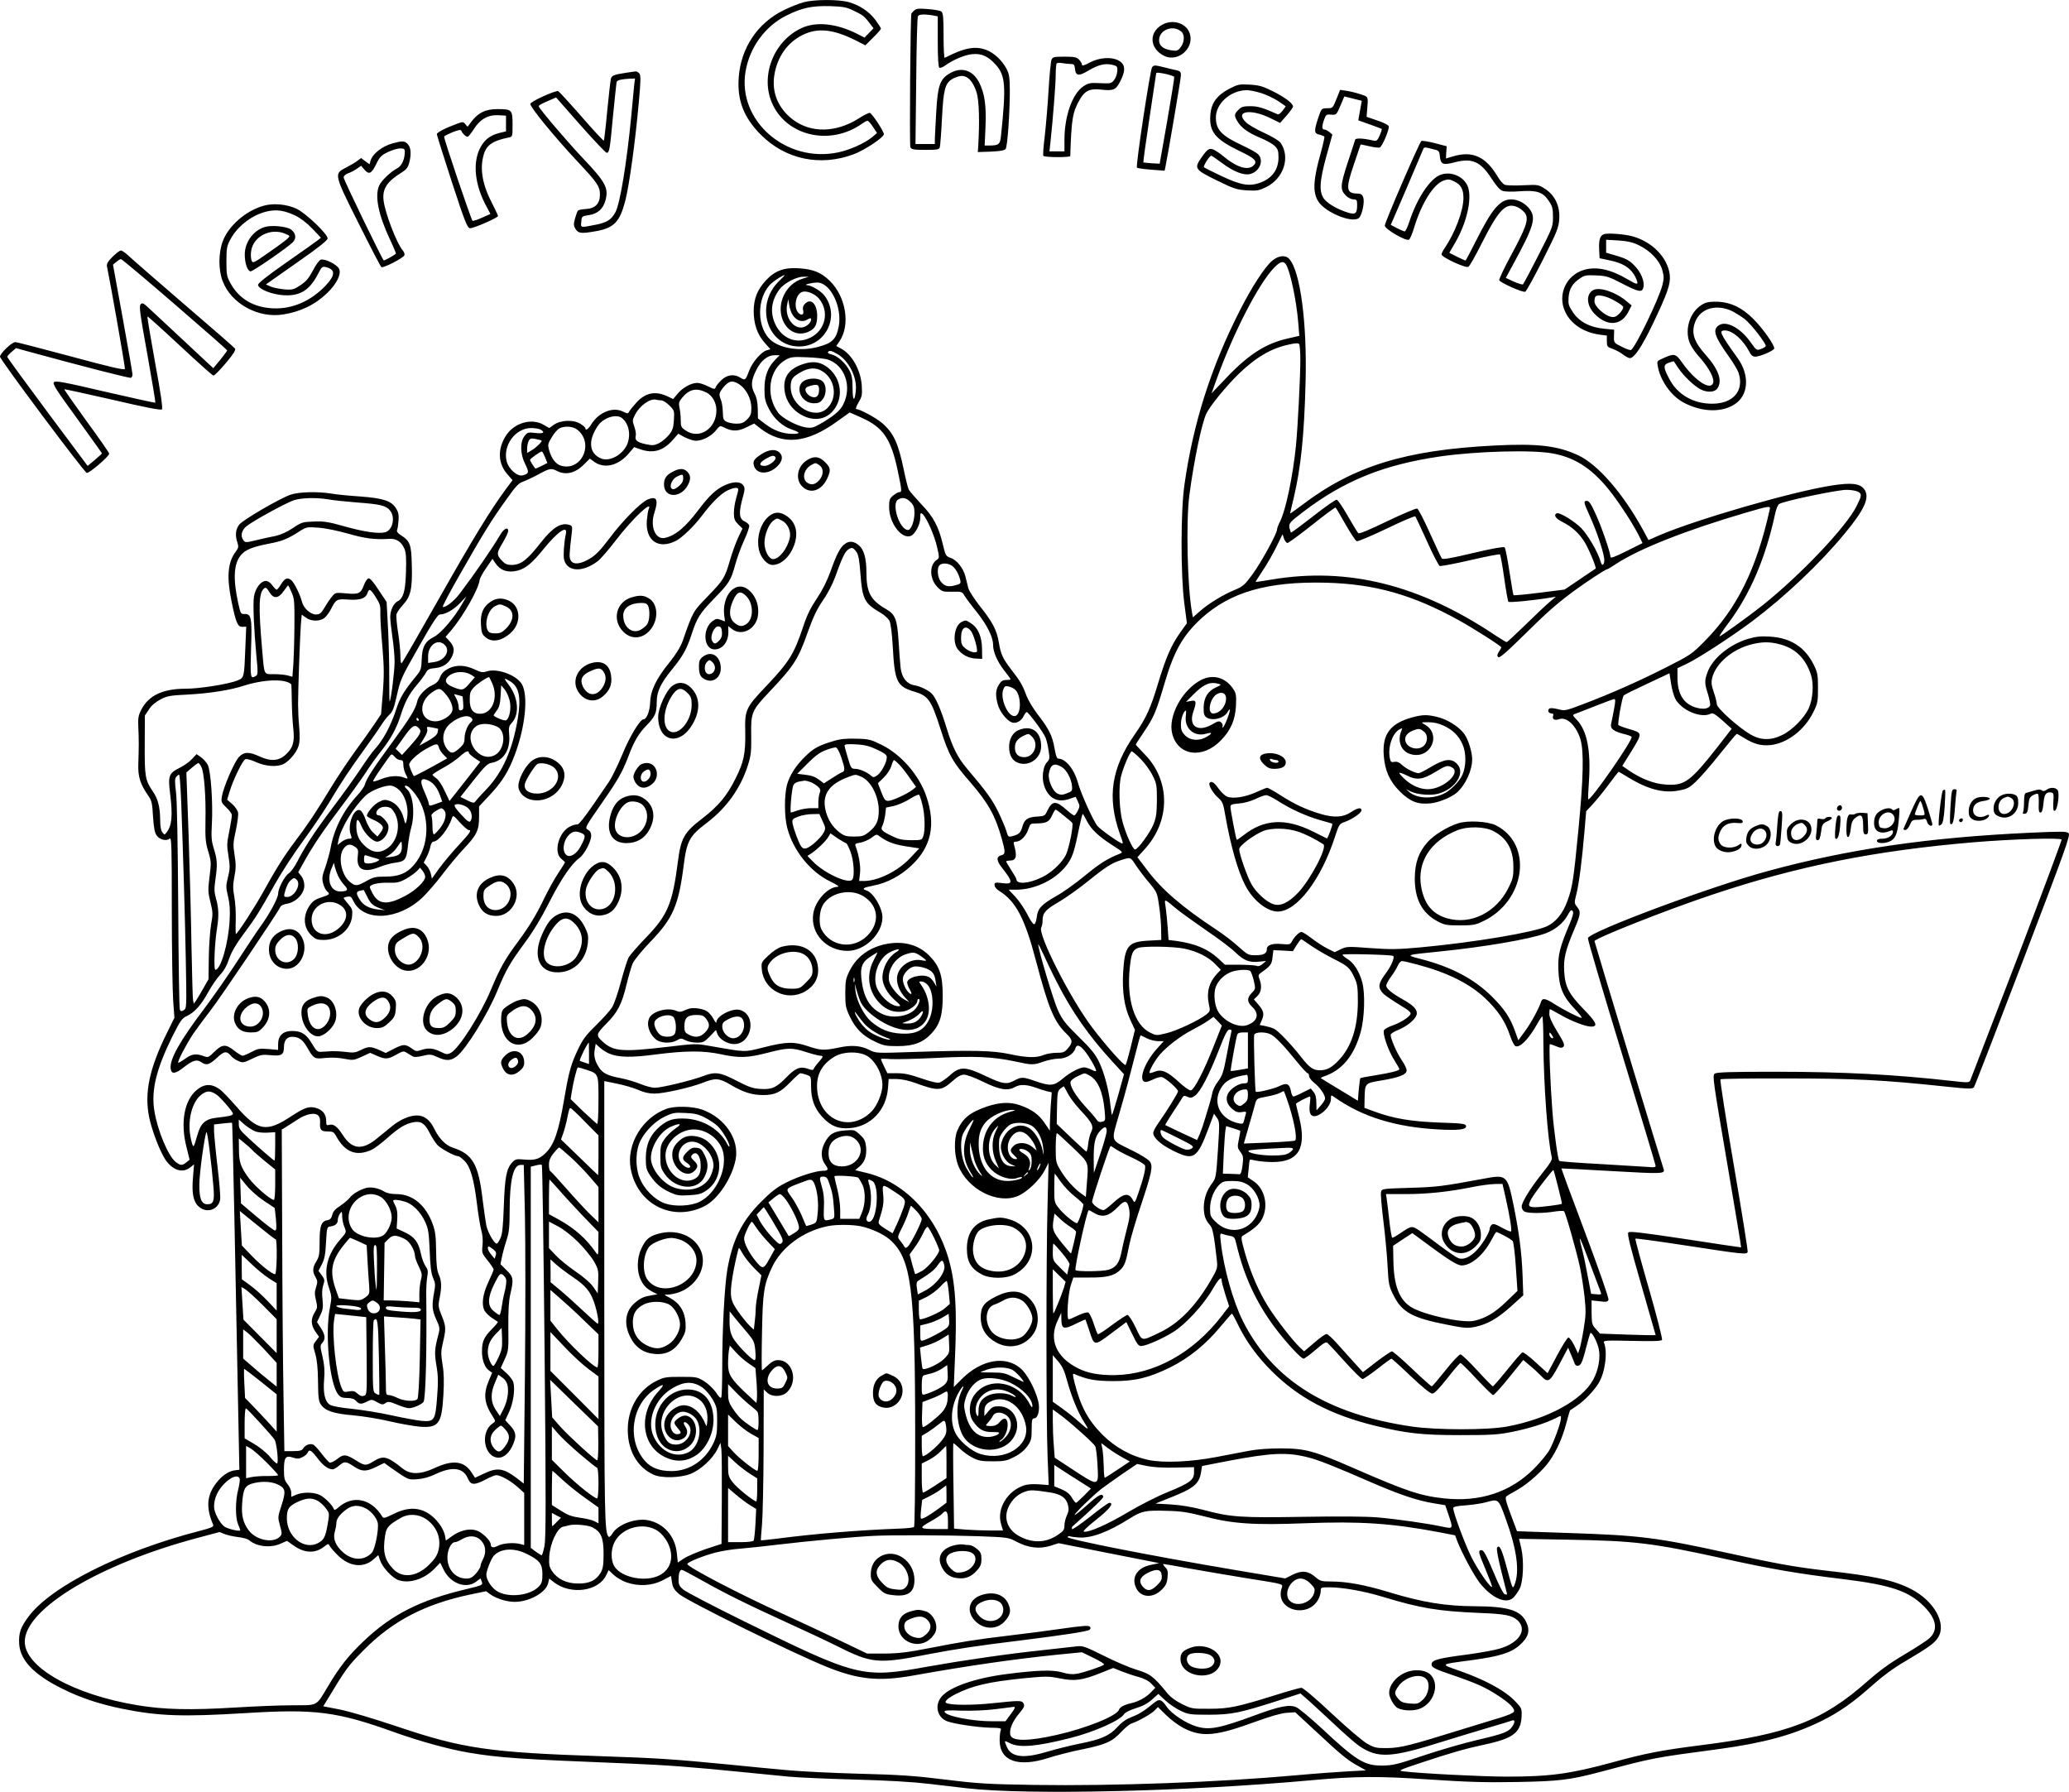 <?xml version="1.0" encoding="UTF-8"?>
<svg xmlns="http://www.w3.org/2000/svg" version="1.0" viewBox="0 0 1420.865 1230.307" preserveAspectRatio="xMidYMid meet">
  <g transform="translate(-113.005,1428.913) scale(0.1,-0.1)" fill="#000000" stroke="none">
    <path d="M6650 14274 c-30 -8 -92 -32 -138 -55 -180 -88 -295 -260 -309 -464 -11 -155 35 -273 151 -390 170 -171 409 -221 639 -135 75 28 207 116 207 138 0 19 -79 139 -96 146 -6 2 -39 -14 -75 -37 -157 -100 -330 -103 -454 -9 -101 77 -147 187 -127 307 20 124 90 223 194 274 102 51 210 40 362 -36 l69 -35 53 53 c30 29 54 57 54 61 0 5 -17 31 -37 59 -45 59 -107 101 -182 123 -69 20 -235 20 -311 0z m340 -57 c64 -30 76 -39 112 -87 l27 -35 -31 -32 -31 -32 -47 24 c-143 73 -283 88 -384 42 -198 -91 -291 -341 -197 -531 106 -216 399 -277 611 -126 15 11 32 20 38 20 5 0 22 -19 37 -42 l28 -42 -34 -29 c-50 -41 -149 -86 -232 -104 -358 -76 -694 217 -637 555 27 165 136 313 280 384 108 54 176 68 300 65 89 -3 113 -7 160 -30z M7407 14216 c-9 -10 -17 -18 -18 -19 -7 -14 -14 -907 -7 -919 7 -15 23 -18 103 -18 81 0 94 2 99 18 3 9 10 99 15 199 10 196 21 238 68 268 13 9 40 19 58 22 47 7 87 -34 112 -113 17 -56 21 -199 11 -369 l-3 -40 90 3 c62 3 93 8 101 18 13 16 29 251 29 404 -1 88 -4 112 -23 147 -30 57 -85 109 -138 129 -77 29 -150 16 -286 -54 -5 -2 -8 66 -8 151 0 123 -3 157 -15 167 -8 6 -50 14 -93 17 -65 5 -81 3 -95 -11z m126 -32 l37 -7 0 -173 c0 -114 4 -175 11 -180 6 -3 23 3 38 14 53 39 135 74 186 79 66 7 111 -14 165 -74 65 -74 70 -146 34 -489 -6 -56 -15 -64 -80 -64 l-32 0 6 129 c6 147 -6 229 -44 304 -43 84 -120 109 -199 64 -69 -39 -85 -83 -95 -260 -5 -83 -9 -169 -10 -189 l0 -38 -66 0 -67 0 5 433 c2 238 7 438 12 445 8 13 41 15 99 6z M9125 14126 c-106 -47 -107 -167 -1 -220 102 -50 220 64 171 167 -27 57 -106 81 -170 53z m118 -54 c24 -21 22 -73 -5 -107 -18 -24 -26 -27 -60 -22 -59 8 -88 31 -88 70 0 72 96 108 153 59z M8351 13878 c-5 -13 -14 -106 -20 -208 -6 -102 -18 -243 -26 -313 -9 -71 -13 -133 -10 -138 7 -11 185 -12 185 -1 8 257 16 302 66 389 34 59 70 76 144 67 87 -10 104 -2 134 58 39 77 34 118 -15 143 -48 25 -129 19 -193 -14 -42 -23 -56 -26 -56 -15 0 7 -9 23 -20 34 -17 17 -33 20 -100 20 -74 0 -81 -2 -89 -22z m130 -28 c24 0 28 -4 31 -31 5 -52 25 -55 92 -15 69 41 115 52 165 40 33 -8 36 -12 34 -43 -1 -19 -10 -46 -21 -60 -19 -25 -23 -26 -96 -23 -69 4 -81 1 -115 -21 -76 -50 -130 -202 -131 -364 l0 -83 -51 0 -52 0 7 63 c18 169 36 400 36 463 0 39 3 74 7 78 5 4 21 5 37 2 16 -3 41 -6 57 -6z M9042 13828 c-13 -17 -114 -680 -104 -690 4 -4 48 -10 98 -14 l92 -7 6 29 c19 93 106 605 106 627 0 21 -6 28 -27 33 -16 3 -53 12 -84 20 -69 17 -74 17 -87 2z m104 -49 c24 -6 46 -14 48 -18 2 -3 -20 -139 -48 -301 l-52 -295 -54 3 c-30 2 -56 5 -58 6 -2 2 17 140 42 305 25 166 46 304 46 307 0 7 29 4 76 -7z M5433 13790 c-87 -13 -102 -19 -108 -43 -3 -12 -14 -111 -25 -220 -10 -110 -21 -201 -23 -204 -3 -2 -72 72 -153 165 -82 94 -154 172 -160 175 -17 8 -189 -70 -192 -87 -4 -20 166 -227 324 -396 138 -147 154 -171 154 -227 0 -62 -32 -95 -95 -99 -26 -1 -51 -6 -56 -11 -4 -4 -13 -29 -20 -54 -11 -41 -10 -50 4 -73 20 -30 38 -32 136 -15 128 22 168 64 206 213 27 108 67 395 91 663 15 158 15 194 5 207 -8 9 -19 15 -25 15 -6 -1 -35 -5 -63 -9z m52 -87 c-2 -27 -12 -122 -20 -213 -31 -319 -76 -595 -108 -657 -28 -53 -60 -73 -141 -88 -102 -20 -98 -21 -94 22 3 37 4 38 52 45 61 9 100 44 115 105 21 82 -1 123 -159 289 -106 112 -300 340 -300 353 0 8 20 19 87 47 l32 14 167 -190 c93 -105 174 -190 180 -190 19 0 22 17 44 255 12 121 23 225 25 232 4 12 34 19 93 22 l33 1 -6 -47z M9571 13679 c-85 -45 -123 -98 -129 -178 -9 -118 33 -168 205 -251 107 -51 123 -71 87 -101 -37 -31 -113 -7 -196 62 -25 21 -58 44 -72 50 -31 14 -44 6 -88 -58 -48 -70 -42 -79 107 -152 118 -58 137 -64 207 -69 70 -4 83 -2 134 23 120 59 167 205 98 304 -9 13 -60 44 -113 68 -53 24 -108 56 -123 71 -83 78 29 98 168 29 l65 -32 44 50 c24 28 44 55 45 62 0 22 -54 63 -138 105 -70 35 -94 42 -160 46 -72 4 -81 2 -141 -29z m220 -29 c35 -11 88 -36 117 -55 l52 -36 -22 -30 c-12 -16 -27 -27 -33 -25 -98 44 -136 56 -188 56 -48 0 -62 -4 -82 -25 -30 -29 -31 -40 -6 -81 27 -44 74 -77 155 -111 38 -15 82 -40 98 -54 24 -23 28 -35 28 -81 0 -78 -39 -136 -110 -167 -82 -35 -142 -27 -281 39 -63 30 -117 57 -121 60 -8 6 38 80 50 80 4 0 39 -24 78 -53 75 -56 146 -84 189 -73 66 17 97 94 55 136 -11 11 -59 38 -107 60 -144 67 -183 108 -183 192 0 97 100 186 211 188 20 0 65 -9 100 -20z M10308 13609 c-25 -62 -26 -63 -64 -63 -39 -1 -39 -1 -61 -66 -30 -91 -29 -107 7 -115 16 -4 32 -10 35 -14 2 -5 -9 -54 -24 -109 -53 -186 -58 -274 -17 -337 50 -76 231 -150 278 -113 10 7 22 38 28 70 13 68 2 98 -35 98 -81 0 -85 31 -28 198 25 75 47 138 47 139 1 1 27 -5 60 -12 32 -8 64 -11 71 -9 18 7 69 129 62 147 -3 8 -38 26 -79 39 l-73 25 3 39 c9 105 12 97 -48 117 -30 10 -73 20 -96 23 l-41 6 -25 -63z m168 -45 c-3 -19 -9 -49 -12 -67 l-6 -34 78 -28 c44 -15 81 -30 83 -31 2 -2 -4 -22 -14 -45 -16 -36 -22 -40 -44 -35 -74 17 -121 18 -125 5 -2 -8 -25 -80 -52 -160 -51 -158 -52 -182 -9 -225 13 -13 36 -24 50 -24 22 0 25 -4 25 -37 0 -60 -10 -69 -62 -54 -68 21 -133 57 -162 91 -39 47 -36 121 14 301 l40 144 -21 18 c-12 9 -27 17 -35 17 -17 0 -17 23 0 70 12 32 16 35 48 32 35 -3 36 -2 63 61 l27 64 60 -15 60 -15 -6 -33z M4442 13519 c-35 -18 -59 -41 -99 -98 -2 -3 -9 4 -17 15 -13 17 -17 18 -53 5 -82 -30 -143 -61 -143 -73 0 -7 47 -155 103 -328 88 -270 106 -315 124 -318 22 -3 193 72 193 84 0 5 -18 42 -39 84 -68 130 -87 238 -60 334 19 69 61 98 172 121 27 5 27 6 27 90 0 100 -5 105 -102 105 -44 0 -76 -6 -106 -21z m163 -78 l0 -54 -46 -11 c-67 -17 -108 -51 -137 -114 -46 -102 -29 -247 48 -389 l28 -53 -56 -25 c-31 -14 -61 -24 -67 -22 -8 4 -196 558 -195 578 0 4 26 17 57 30 41 16 58 19 61 11 5 -17 31 -42 43 -42 5 0 25 24 44 54 43 68 98 98 170 94 l50 -3 0 -54z M10891 13321 c-13 -9 -251 -558 -251 -581 0 -23 140 -106 165 -97 7 3 23 38 35 79 52 172 135 305 206 328 28 10 40 9 71 -7 46 -22 63 -53 63 -113 0 -87 -57 -238 -129 -345 -12 -16 -21 -36 -21 -43 0 -19 165 -96 184 -85 8 4 49 76 90 158 123 244 170 289 253 249 21 -11 44 -32 51 -47 19 -40 1 -92 -102 -283 -47 -86 -82 -162 -80 -169 7 -17 161 -86 178 -79 8 3 62 102 122 220 98 194 108 220 112 279 6 88 -29 163 -97 207 -45 29 -48 30 -150 25 -58 -3 -115 -1 -127 3 -11 5 -33 29 -48 55 -82 139 -174 181 -309 140 l-47 -14 2 42 3 42 -81 21 c-45 12 -87 18 -93 15z m99 -61 c20 -5 26 -14 28 -42 5 -58 21 -65 103 -43 121 31 177 5 255 -116 28 -44 54 -73 71 -80 17 -6 65 -8 124 -3 115 8 156 -6 197 -69 23 -34 27 -52 27 -108 0 -66 -3 -73 -99 -261 -54 -106 -102 -196 -106 -201 -3 -4 -32 4 -63 18 l-56 26 50 92 c139 255 159 316 117 376 -29 42 -81 71 -129 71 -78 0 -132 -64 -244 -287 -37 -73 -68 -133 -71 -133 -2 0 -28 12 -57 26 l-54 27 44 76 c82 144 117 316 78 391 -32 61 -111 93 -179 70 -72 -23 -164 -160 -217 -322 -12 -38 -27 -68 -33 -68 -6 1 -30 11 -53 23 l-42 22 108 250 c59 138 110 258 114 268 7 18 8 18 87 -3z M3827 13305 c-74 -20 -141 -74 -153 -122 l-6 -22 -29 21 -29 22 -28 -21 c-15 -11 -51 -32 -80 -47 -79 -40 -78 -45 93 -385 79 -159 149 -292 154 -296 14 -8 150 62 158 81 3 8 -1 22 -10 32 -42 48 -123 258 -133 346 -9 78 23 128 123 190 31 19 45 35 52 63 17 60 14 110 -9 133 -23 23 -36 23 -103 5z m83 -57 c0 -52 -21 -98 -51 -114 -47 -24 -111 -86 -126 -121 -30 -72 -4 -199 74 -366 25 -53 44 -99 42 -100 -18 -15 -81 -49 -84 -46 -14 15 -275 554 -275 569 0 11 11 22 30 29 17 5 44 20 60 31 l30 21 23 -27 c31 -36 48 -28 81 39 22 47 35 60 78 81 29 14 67 26 85 26 28 0 33 -4 33 -22z M2939 12876 c-122 -35 -239 -137 -279 -243 -30 -79 -31 -196 -1 -274 59 -155 244 -257 417 -229 122 20 220 68 304 150 63 62 95 127 79 163 -13 29 -98 72 -126 63 -10 -3 -35 -36 -54 -74 -27 -51 -46 -75 -84 -100 -46 -31 -55 -34 -110 -30 -33 3 -76 11 -95 19 l-34 15 212 149 c148 103 212 154 212 167 0 30 -147 171 -212 203 -68 32 -160 41 -229 21z m217 -66 c39 -19 81 -51 119 -91 l59 -62 -22 -18 c-12 -9 -110 -79 -218 -154 -137 -96 -194 -142 -192 -153 5 -29 96 -65 175 -70 114 -7 180 34 239 150 23 45 28 49 52 43 67 -16 66 -56 -3 -128 -101 -106 -229 -161 -360 -155 -132 6 -232 64 -291 170 -27 49 -29 61 -29 153 0 89 3 106 27 150 49 93 156 174 259 194 62 13 114 4 185 -29z M2947 12730 c-79 -25 -137 -106 -136 -190 0 -60 20 -115 41 -114 19 2 264 171 291 202 24 27 18 60 -14 85 -30 22 -136 32 -182 17z m140 -45 c36 -15 37 -16 17 -35 -10 -10 -68 -53 -129 -95 -106 -74 -109 -76 -118 -53 -4 13 -6 41 -2 64 14 100 133 160 232 119z M12152 12683 c-32 -6 -43 -35 -40 -105 l3 -62 62 -13 c108 -21 164 -61 193 -137 12 -34 3 -33 -62 5 -117 69 -214 90 -300 65 -124 -36 -185 -174 -128 -290 39 -82 125 -138 231 -154 l54 -7 0 -39 c0 -36 3 -40 39 -52 22 -8 54 -25 72 -39 18 -14 39 -25 47 -25 30 0 83 79 159 238 99 207 122 272 115 334 -14 120 -124 231 -262 266 -50 13 -152 21 -183 15z m231 -77 c80 -38 143 -104 162 -169 13 -46 13 -59 1 -107 -25 -96 -184 -425 -215 -444 -5 -3 -33 6 -63 22 -55 27 -55 27 -54 72 l1 45 -69 7 c-97 9 -171 48 -214 113 -30 45 -33 56 -30 103 5 59 27 95 79 130 30 21 43 23 111 20 70 -3 86 -8 178 -56 115 -59 137 -63 146 -26 10 40 -17 105 -63 151 -33 34 -58 47 -118 65 l-75 22 0 44 0 45 83 -5 c62 -4 98 -12 140 -32z M12073 12298 c-52 -26 -49 -104 5 -161 85 -90 183 -87 233 8 l24 47 -35 29 c-73 62 -183 99 -227 77z m139 -70 c33 -18 63 -38 65 -46 3 -8 -8 -27 -24 -44 -25 -25 -36 -29 -61 -24 -46 11 -112 72 -112 105 0 15 3 31 7 34 15 16 69 5 125 -25z M1902 12525 c-33 -33 -41 -49 -37 -67 19 -88 126 -692 123 -702 -2 -10 -95 11 -368 85 -201 54 -374 99 -385 99 -24 0 -105 -78 -105 -100 0 -20 578 -794 596 -798 17 -4 154 114 154 132 0 6 -70 107 -156 224 -85 118 -154 216 -152 218 2 2 152 -31 332 -72 226 -53 331 -73 338 -66 7 7 -7 107 -47 322 -31 172 -55 314 -52 316 2 2 102 -88 223 -201 120 -112 224 -205 230 -205 7 0 45 39 85 86 51 61 70 90 63 100 -5 7 -162 144 -349 304 -187 161 -358 310 -380 331 -23 21 -47 39 -55 38 -8 0 -34 -20 -58 -44z m428 -325 c198 -171 360 -313 360 -317 0 -3 -21 -32 -47 -64 l-48 -58 -40 37 c-22 21 -110 103 -195 182 -85 79 -176 164 -203 189 -41 39 -49 43 -61 31 -12 -13 -5 -62 46 -344 32 -180 57 -330 55 -332 -2 -2 -156 32 -343 75 -285 67 -341 77 -353 66 -12 -11 12 -49 158 -249 94 -130 171 -238 171 -240 0 -2 -22 -23 -49 -45 l-49 -41 -276 370 c-152 204 -276 374 -276 379 0 5 14 21 30 34 l30 26 68 -19 c384 -105 714 -190 722 -185 6 3 10 14 10 23 0 9 -30 183 -67 386 l-67 368 23 19 c13 11 27 19 32 19 6 0 172 -140 369 -310z M9868 12500 c-52 -43 -142 -182 -225 -346 -198 -389 -320 -776 -379 -1194 -26 -178 -26 -621 -1 -812 l18 -138 -45 -63 c-63 -89 -97 -167 -152 -347 -52 -174 -82 -240 -160 -352 -162 -232 -192 -432 -105 -680 27 -74 27 -77 7 -66 -44 23 -132 87 -158 114 -27 30 -115 223 -137 304 -25 89 -84 160 -133 160 -10 0 -18 22 -26 71 -15 85 -37 131 -113 229 -32 41 -67 100 -79 130 -27 74 -45 104 -101 176 -63 82 -76 110 -89 189 -14 86 -41 139 -129 250 -39 50 -76 106 -81 125 -5 19 -14 56 -20 81 -15 58 -60 114 -103 128 -31 11 -34 16 -51 88 -29 125 -66 195 -150 281 -40 43 -78 87 -85 99 -6 12 -22 75 -35 140 -37 179 -70 250 -148 317 -41 36 -153 96 -177 96 -7 0 0 20 15 46 24 40 26 52 22 117 -7 105 -67 212 -141 252 l-34 18 23 34 c75 111 44 305 -68 414 -59 58 -115 80 -212 86 -101 7 -165 -17 -227 -84 -58 -64 -82 -123 -83 -208 0 -90 24 -161 75 -219 l40 -45 -25 -7 c-36 -9 -100 -82 -121 -140 -24 -65 -28 -69 -59 -49 -43 28 -93 22 -132 -16 -19 -18 -36 -40 -39 -49 -5 -15 -10 -15 -52 6 -25 13 -59 24 -75 24 -41 0 -101 -33 -135 -75 l-30 -36 -44 21 c-81 36 -148 22 -210 -47 -20 -22 -41 -48 -47 -58 -9 -18 -11 -18 -46 -1 -69 33 -165 -7 -215 -88 -21 -34 -41 -47 -41 -27 0 5 -16 19 -36 31 -46 29 -135 25 -181 -8 l-31 -22 -38 22 c-82 48 -200 15 -258 -72 -61 -93 -57 -195 10 -269 l34 -39 -47 -63 c-106 -144 -224 -337 -458 -750 -135 -239 -250 -438 -256 -443 -5 -6 -9 12 -9 48 0 31 -7 104 -16 161 -9 57 -14 114 -11 127 4 13 24 42 46 66 52 56 64 110 59 274 -3 140 -12 162 -76 203 -21 13 -29 25 -25 35 4 8 8 38 10 65 3 38 -1 58 -17 83 -32 52 -86 70 -246 82 -77 5 -166 14 -199 20 -94 15 -223 12 -280 -8 -75 -26 -320 -169 -350 -203 -27 -33 -32 -75 -14 -127 9 -27 7 -35 -14 -64 -53 -71 -61 -172 -27 -337 30 -148 42 -176 74 -176 l27 1 -6 -146 c-8 -204 -8 -204 -53 -223 -60 -25 -260 -57 -358 -57 -155 0 -253 -46 -303 -143 -21 -41 -24 -60 -21 -120 4 -83 4 -140 0 -253 -3 -88 13 -139 68 -218 24 -34 28 -52 33 -144 6 -81 11 -110 26 -131 22 -29 66 -39 89 -20 12 10 14 -54 14 -487 0 -275 5 -554 9 -621 l9 -122 -54 -110 c-118 -239 -153 -406 -120 -571 19 -93 73 -234 111 -292 49 -74 118 -97 170 -56 l28 22 -7 -82 c-10 -111 0 -170 35 -204 54 -54 138 -29 151 45 3 15 -5 117 -18 225 -13 108 -23 218 -24 244 l0 46 61 7 c33 4 62 6 63 4 3 -3 22 -923 48 -2283 l2 -99 -26 -3 c-40 -4 -82 -29 -118 -70 -79 -91 -90 -179 -36 -305 6 -13 -12 -21 -101 -44 -530 -137 -1011 -378 -1166 -585 -56 -74 -70 -116 -65 -191 8 -111 103 -210 293 -304 132 -66 258 -107 419 -140 250 -50 412 -55 840 -29 483 30 629 11 1027 -132 171 -61 366 -115 506 -139 211 -36 351 -45 1098 -75 263 -11 439 -24 795 -60 107 -11 245 -24 305 -30 61 -6 263 -15 450 -20 226 -6 397 -16 510 -29 94 -11 212 -25 264 -31 421 -48 1516 -22 2366 55 305 28 465 29 815 5 257 -17 381 -21 595 -17 290 5 365 14 570 68 380 101 362 97 825 159 301 41 504 96 697 191 124 61 221 129 356 250 66 59 142 115 221 161 159 94 203 125 226 164 60 96 -29 253 -188 333 -119 60 -247 88 -587 126 -207 24 -347 49 -672 121 -485 106 -601 121 -1097 137 l-348 12 -43 115 c-35 94 -40 117 -29 125 7 6 42 26 76 45 71 40 176 134 219 197 50 72 88 157 114 254 13 50 26 93 27 94 2 1 23 16 48 32 52 35 115 101 148 154 45 73 64 213 37 280 -5 14 14 15 193 11 145 -3 201 -2 206 7 4 6 -36 164 -90 351 -54 187 -96 342 -93 344 3 3 164 -19 359 -49 384 -59 406 -61 412 -42 3 6 -40 274 -95 595 -55 321 -96 586 -92 590 4 4 208 7 453 6 462 0 663 -10 1087 -55 168 -18 191 -18 201 -5 6 8 158 401 338 872 289 757 326 859 312 872 -12 13 -47 13 -268 3 -693 -32 -1244 -112 -1798 -263 -396 -107 -1218 -414 -1235 -460 -3 -7 101 -359 230 -782 129 -423 235 -775 235 -782 0 -10 -13 -12 -47 -8 -27 2 -174 11 -328 20 -154 8 -283 18 -287 22 -9 10 -36 199 -47 342 -14 178 -25 460 -17 460 4 0 23 -7 43 -15 30 -13 39 -13 50 -3 10 11 3 30 -42 103 -37 60 -55 100 -55 122 0 18 2 33 4 33 2 0 36 -18 74 -40 75 -43 171 -80 209 -80 50 0 37 29 -51 119 -102 105 -128 154 -134 262 -5 87 9 144 69 286 45 105 47 121 19 156 -19 24 -19 28 -5 84 18 68 39 229 56 430 l12 142 45 48 c24 26 74 87 110 136 36 48 66 87 68 87 1 0 32 -18 68 -40 133 -81 241 -109 344 -89 59 11 73 18 120 63 30 28 104 113 164 189 60 75 112 137 115 137 3 0 27 -13 52 -29 66 -41 115 -54 179 -48 115 12 234 103 295 226 30 61 32 73 32 166 0 89 -3 106 -28 157 -60 123 -158 187 -302 196 -66 4 -96 0 -152 -16 -129 -40 -244 -135 -278 -232 -20 -55 -19 -75 5 -149 10 -34 17 -68 14 -76 -9 -22 -45 -28 -91 -16 -89 24 -132 91 -133 204 l0 68 63 30 c81 38 309 187 451 293 227 171 465 396 634 601 140 169 176 252 133 307 -30 38 -88 44 -218 24 -269 -41 -925 -231 -1184 -341 l-78 -34 -40 74 c-136 247 -307 444 -441 507 -141 67 -282 83 -577 68 -614 -31 -971 -142 -1323 -410 -44 -33 -80 -59 -80 -56 0 2 11 51 25 108 49 207 72 432 81 793 11 406 -36 762 -112 846 -26 29 -73 24 -116 -11z m90 -22 c30 -37 76 -252 88 -409 l7 -86 -75 -17 c-154 -34 -272 -109 -426 -271 l-102 -107 35 97 c116 321 286 651 392 763 41 43 63 51 81 30z m-3478 -119 c-170 -165 -81 -450 140 -449 179 1 281 205 173 348 -25 33 -88 71 -120 73 -30 2 28 17 68 18 91 2 174 -167 149 -301 -17 -89 -45 -116 -146 -142 -113 -29 -243 -12 -312 41 -107 81 -110 298 -6 395 25 23 80 58 93 58 2 0 -16 -18 -39 -41z m160 16 c-113 -35 -178 -169 -136 -280 33 -85 111 -119 186 -80 39 20 52 47 52 107 -1 83 -45 124 -86 79 -12 -13 -15 -27 -10 -45 7 -29 -14 -37 -35 -13 -33 41 -15 128 29 142 31 10 86 -13 114 -46 74 -88 45 -219 -60 -269 -94 -46 -193 -7 -240 94 -38 81 -27 164 31 241 33 42 117 85 164 84 l36 0 -45 -14z m-66 -249 c25 -39 64 -52 99 -32 23 13 27 13 27 1 0 -25 -38 -55 -69 -55 -63 0 -112 81 -95 159 l7 36 7 -41 c3 -23 14 -53 24 -68z m3486 -306 c0 -121 -17 -453 -30 -590 -21 -209 -70 -445 -110 -523 -11 -21 -20 -45 -20 -54 0 -27 -108 -225 -169 -308 -52 -71 -66 -83 -118 -105 -80 -32 -183 -95 -242 -147 l-49 -43 -6 33 c-32 180 -42 624 -18 807 31 235 86 500 118 562 28 56 138 189 220 269 120 116 226 178 349 203 43 10 62 10 67 2 4 -6 8 -54 8 -106z m-3177 37 c78 -47 135 -162 124 -253 -8 -79 -22 -67 -22 19 0 64 -5 91 -22 123 -27 51 -82 100 -122 109 -17 4 -29 11 -25 16 8 14 26 11 67 -14z m-430 -39 c-51 -53 -73 -112 -73 -199 0 -65 4 -85 31 -138 34 -67 94 -121 159 -142 57 -19 58 -29 4 -29 -67 0 -128 22 -189 68 l-50 38 -1 64 c-1 46 -7 78 -23 109 -26 51 -23 88 14 162 32 63 77 99 123 99 l36 0 -31 -32z m360 3 c119 -38 171 -186 107 -311 -21 -42 -66 -79 -158 -132 -45 -26 -59 -29 -97 -24 -62 10 -161 62 -190 100 -91 120 -65 302 53 366 32 18 51 20 142 16 58 -2 122 -9 143 -15z m-603 -173 c46 -32 80 -99 80 -160 0 -41 -5 -54 -29 -79 -24 -23 -38 -29 -73 -29 -24 0 -54 6 -68 13 -22 11 -25 20 -26 67 -1 30 -6 68 -13 83 -16 41 -14 48 20 90 36 43 62 47 109 15z m-227 -55 c39 -20 67 -70 67 -121 0 -126 -117 -203 -211 -139 -31 21 -34 27 -34 72 0 28 -4 66 -9 86 -6 31 -4 40 20 69 49 58 98 68 167 33z m-311 -53 c11 0 36 -16 55 -35 34 -34 35 -37 31 -100 -3 -53 -9 -71 -34 -102 -17 -21 -47 -46 -68 -57 -34 -16 -44 -17 -91 -7 -60 13 -77 28 -69 57 3 11 -1 40 -10 64 -14 40 -13 46 4 79 33 66 107 118 148 105 8 -2 23 -4 34 -4z m1408 -135 c121 -62 172 -144 214 -343 30 -142 31 -152 12 -152 -8 0 -27 -11 -43 -24 -24 -20 -27 -31 -27 -79 0 -108 84 -221 148 -198 30 11 66 79 66 125 0 33 2 37 15 26 27 -22 83 -149 100 -226 17 -74 17 -76 -3 -90 -53 -37 -48 -135 9 -189 28 -28 36 -30 98 -29 64 2 69 0 84 -26 9 -15 48 -68 87 -116 70 -89 110 -170 110 -223 0 -48 28 -113 75 -174 25 -31 45 -59 45 -62 0 -3 -14 -5 -30 -5 -23 0 -35 -7 -50 -32 -23 -37 -25 -70 -9 -132 12 -50 61 -113 97 -127 30 -11 67 9 84 47 6 13 15 24 19 24 11 0 117 -142 129 -175 7 -16 16 -56 21 -89 9 -54 8 -61 -12 -82 -27 -29 -36 -106 -19 -158 29 -88 91 -121 173 -93 l44 15 15 -32 c14 -28 14 -35 0 -63 -9 -18 -20 -33 -25 -33 -5 0 -27 16 -49 35 -76 69 -102 68 -136 -4 -16 -34 -20 -36 -72 -39 -64 -4 -86 -20 -100 -73 -11 -39 -25 -51 -71 -62 -24 -6 -27 -3 -38 36 -7 23 -32 83 -56 132 -41 84 -79 137 -213 295 -66 78 -101 148 -141 279 -34 113 -72 205 -99 234 -23 25 -78 53 -124 61 -51 9 -85 52 -93 118 -3 29 -10 112 -14 183 -10 154 -22 185 -88 223 -105 61 -133 114 -133 252 0 94 -17 156 -52 185 -34 28 -64 32 -95 10 -32 -23 -57 -69 -98 -185 -25 -70 -57 -133 -95 -190 -42 -62 -68 -114 -94 -193 -63 -189 -96 -242 -254 -409 -142 -149 -148 -163 -144 -318 2 -146 -10 -204 -67 -317 -59 -119 -118 -189 -227 -273 -126 -96 -148 -135 -169 -300 -37 -286 -70 -365 -218 -518 -57 -59 -112 -122 -121 -139 -9 -18 -32 -92 -52 -165 -19 -73 -46 -151 -59 -173 -13 -22 -62 -77 -109 -123 -70 -68 -93 -98 -125 -165 -49 -102 -64 -154 -96 -342 -39 -229 -70 -319 -132 -377 -40 -38 -71 -47 -141 -41 -56 5 -62 4 -85 -20 -39 -43 -50 -100 -57 -297 -5 -138 -10 -194 -23 -222 -9 -21 -21 -38 -26 -38 -17 0 -60 75 -71 123 -5 25 -16 103 -25 174 -29 249 -68 317 -206 362 -48 15 -96 65 -127 130 -28 59 -69 91 -118 91 -51 0 -116 -28 -171 -73 -28 -23 -75 -61 -103 -84 -101 -84 -172 -77 -235 21 -39 61 -65 80 -95 71 -17 -5 -20 -2 -20 27 0 44 -22 74 -65 88 -50 16 -81 6 -174 -55 -171 -113 -230 -103 -375 63 -47 54 -99 108 -115 120 -58 42 -107 41 -161 -4 -85 -72 -112 -222 -70 -389 l22 -89 -22 -18 c-29 -23 -41 -23 -74 3 -51 40 -125 217 -146 351 -23 139 13 287 123 509 55 109 66 126 99 141 55 26 100 77 148 165 24 43 60 96 81 118 26 27 47 64 62 110 17 49 47 100 99 170 85 114 104 145 217 345 45 80 131 212 191 293 60 82 140 199 177 260 83 140 142 229 253 382 48 66 99 140 114 164 15 24 39 53 52 65 18 15 30 44 45 111 30 133 27 127 159 360 93 164 127 215 141 215 38 0 94 32 138 78 l45 47 -30 -52 c-54 -96 -146 -203 -194 -227 -61 -30 -82 -70 -84 -156 -2 -58 -6 -73 -29 -102 -90 -109 -117 -153 -143 -230 -40 -124 -92 -220 -155 -289 -13 -14 -55 -72 -93 -130 -38 -57 -123 -176 -189 -263 -126 -167 -193 -270 -246 -374 -17 -34 -43 -69 -57 -79 -29 -18 -74 -104 -74 -140 0 -29 -55 -133 -117 -219 -28 -39 -100 -147 -160 -240 -60 -93 -163 -241 -229 -329 -170 -225 -240 -350 -232 -414 5 -39 31 -37 88 8 63 50 91 58 122 37 35 -25 55 -19 108 30 51 48 67 49 101 8 8 -9 29 -23 47 -31 30 -13 37 -11 95 17 56 27 68 29 124 24 76 -8 93 2 93 57 0 43 21 69 55 69 47 0 74 -19 105 -74 44 -77 49 -80 126 -71 41 4 89 2 128 -6 60 -11 65 -11 120 14 l58 27 45 -20 c60 -26 76 -25 134 7 44 25 51 27 71 14 13 -8 30 -19 40 -24 11 -8 32 -7 70 2 50 12 58 12 101 -8 60 -28 93 -27 134 5 62 47 214 292 278 449 59 143 87 192 185 325 61 82 118 177 170 280 81 160 154 268 208 307 35 25 82 114 82 155 0 17 -7 31 -20 38 -26 14 -25 15 100 195 103 148 135 205 174 307 39 105 71 160 125 215 61 63 71 86 71 162 0 72 27 129 111 231 69 85 96 134 129 235 36 112 57 144 155 245 104 107 114 123 145 235 12 44 39 119 61 166 22 48 37 93 34 101 -4 9 -17 20 -30 26 -41 19 -44 61 -11 177 11 41 12 54 1 70 -18 29 -67 30 -128 2 -58 -26 -105 -70 -175 -162 -94 -125 -160 -181 -234 -199 -66 -16 -106 76 -74 173 29 89 16 116 -45 91 -49 -21 -173 -146 -262 -265 -64 -85 -95 -117 -137 -142 -65 -39 -114 -43 -131 -11 -11 20 -10 38 7 184 6 47 4 53 -16 59 -57 18 -114 -17 -195 -120 -96 -123 -138 -155 -203 -155 -29 0 -44 7 -64 28 -39 42 -39 53 3 122 21 36 39 73 39 83 0 29 -27 19 -51 -20 -63 -106 -176 -270 -282 -410 -38 -51 -98 -98 -116 -91 -5 2 51 108 125 236 155 272 208 358 313 504 61 86 83 110 111 119 19 7 67 29 106 50 79 43 89 45 130 24 58 -30 124 -15 181 42 l44 43 27 -20 c69 -51 163 -31 235 50 l42 49 40 -14 c89 -32 159 -12 224 62 l39 44 38 -21 c21 -11 53 -23 70 -26 44 -8 114 25 150 69 26 33 29 35 54 22 56 -29 97 -29 154 -1 l55 27 43 -34 c154 -117 317 -103 525 47 l88 63 35 -15 c19 -8 55 -25 80 -37z m-1678 13 c46 -38 61 -111 37 -175 -28 -74 -121 -127 -181 -102 -82 34 -92 121 -23 223 38 57 127 86 167 54z m-308 -79 c118 -92 32 -287 -110 -248 -38 11 -67 49 -84 111 -9 33 -7 42 20 86 16 27 40 54 52 60 38 18 93 14 122 -9z m-253 1 c36 -20 21 -30 -34 -24 -50 6 -55 5 -75 -21 -32 -41 -30 -124 5 -193 28 -56 26 -66 -18 -77 -36 -9 -95 42 -109 95 -29 109 59 230 168 230 24 0 52 -5 63 -10z m8 -76 c7 -6 -35 -47 -68 -67 l-31 -18 0 31 c0 17 5 40 11 52 9 17 17 19 47 13 21 -4 39 -9 41 -11z m24 -114 l16 -40 -41 -21 c-22 -11 -41 -19 -42 -17 -19 25 -36 54 -36 60 0 7 69 56 81 57 3 1 13 -17 22 -39z m6923 25 c160 -30 281 -113 406 -278 65 -86 141 -204 182 -284 l26 -53 -110 -55 c-80 -40 -110 -51 -110 -40 0 28 -62 210 -103 297 -29 65 -45 88 -58 88 -26 0 -25 -8 20 -107 44 -97 88 -227 97 -284 7 -41 -13 -67 -23 -29 -17 64 -87 185 -135 234 -52 51 -152 111 -169 100 -21 -13 -5 -36 41 -59 65 -33 111 -74 151 -136 28 -44 84 -178 77 -184 -2 -1 -50 -34 -108 -73 l-105 -71 -173 -22 c-95 -12 -175 -19 -178 -17 -2 3 -15 76 -28 162 -13 87 -28 162 -33 167 -6 6 -84 -8 -216 -39 -146 -35 -209 -46 -215 -38 -5 6 -42 85 -82 174 -40 90 -80 166 -87 169 -8 3 -100 -36 -205 -86 -123 -60 -194 -89 -200 -83 -6 6 -38 59 -72 118 -34 60 -68 110 -76 112 -8 1 -82 -50 -163 -114 -82 -64 -150 -114 -151 -112 -2 1 -6 15 -10 30 -7 32 0 41 89 109 284 217 555 327 945 384 251 36 638 47 776 20z m-5596 -247 c0 -7 -7 -35 -15 -62 -8 -27 -15 -71 -15 -98 0 -41 5 -54 29 -79 l30 -29 -30 -63 c-16 -35 -41 -103 -55 -152 -36 -124 -44 -137 -153 -250 -103 -106 -101 -102 -172 -305 -16 -44 -44 -90 -92 -150 -90 -111 -129 -191 -132 -273 -2 -60 -24 -117 -46 -117 -23 0 -97 -122 -145 -241 -30 -72 -71 -157 -92 -188 -155 -229 -205 -296 -218 -293 -8 2 -30 -5 -49 -14 -78 -37 -116 -178 -60 -222 14 -11 25 -22 25 -25 0 -2 -21 -35 -46 -73 -26 -38 -75 -127 -109 -199 -43 -88 -94 -172 -159 -260 -101 -136 -131 -191 -195 -343 -70 -168 -218 -400 -273 -431 -25 -14 -31 -14 -73 7 -51 25 -86 27 -134 11 -28 -10 -37 -9 -59 8 -47 34 -60 34 -123 3 l-60 -31 -46 21 c-57 25 -74 25 -125 -1 -36 -18 -51 -20 -102 -13 -34 4 -79 6 -101 5 -22 -1 -53 -3 -69 -4 -26 -2 -33 5 -63 55 -39 67 -73 88 -138 88 -61 0 -95 -32 -95 -90 l0 -40 -67 6 c-61 5 -73 3 -116 -20 -26 -14 -54 -26 -61 -26 -7 0 -33 16 -57 35 -58 46 -83 45 -136 -7 -41 -41 -44 -42 -76 -30 -52 19 -81 14 -126 -19 -24 -17 -45 -29 -47 -27 -7 8 56 128 104 200 28 40 80 111 117 158 63 80 469 682 481 713 3 8 24 18 46 21 61 10 118 70 118 123 0 26 -8 50 -21 67 l-21 26 38 68 c61 111 138 224 256 380 61 81 136 185 167 232 30 47 78 114 107 150 66 83 107 157 135 245 30 96 59 150 114 214 25 29 52 66 60 81 12 23 22 28 65 32 57 6 94 33 117 86 16 39 10 67 -23 102 l-24 26 42 49 c85 103 185 281 192 342 2 12 22 50 46 84 l42 61 18 -27 c35 -53 86 -71 154 -54 56 14 101 52 182 152 95 117 165 164 150 100 -12 -51 -19 -151 -12 -177 21 -84 128 -89 231 -10 19 14 75 79 124 143 113 148 256 283 226 214 -5 -10 -10 -46 -13 -79 -10 -138 80 -200 201 -138 43 23 122 99 175 169 69 92 133 155 177 176 47 22 75 24 75 7z m7698 -20 c18 -15 15 -28 -18 -94 -71 -143 -385 -473 -644 -680 -100 -79 -287 -214 -297 -214 -4 0 23 41 61 91 150 200 256 449 321 752 7 33 19 62 28 66 36 19 308 78 436 95 40 5 97 -3 113 -16z m-10513 -48 c33 -6 121 -15 195 -21 164 -12 203 -22 229 -56 38 -47 17 -136 -35 -149 -45 -11 -145 3 -279 41 -110 31 -142 36 -211 33 -76 -3 -84 -5 -143 -45 -40 -27 -83 -46 -119 -54 -31 -6 -91 -19 -132 -29 -69 -17 -76 -17 -87 -2 -24 30 -15 69 20 98 49 39 275 162 327 179 54 16 153 19 235 5z m3998 -18 c22 -22 27 -38 27 -75 0 -56 -23 -117 -44 -117 -58 0 -117 181 -68 209 29 18 57 12 85 -17z m2987 -153 c35 -61 69 -113 77 -116 8 -3 100 36 205 86 105 51 194 89 198 84 3 -4 40 -82 80 -171 40 -90 80 -166 87 -169 8 -3 103 15 211 40 108 25 200 43 203 39 4 -4 17 -77 29 -162 12 -85 25 -159 29 -163 7 -7 178 10 291 29 l35 6 -45 -38 c-25 -21 -99 -91 -165 -156 -67 -65 -124 -118 -128 -118 -5 0 -40 22 -80 48 -517 346 -1011 469 -1532 382 -60 -10 -111 -18 -112 -17 -1 2 21 36 48 77 28 41 70 115 94 163 l43 88 10 -31 c6 -16 17 -30 24 -29 7 0 83 56 168 123 85 68 158 122 162 120 3 -2 34 -54 68 -115z m2914 104 c-92 -413 -225 -682 -449 -908 -87 -88 -96 -94 -270 -182 -190 -96 -385 -182 -574 -253 -111 -42 -116 -43 -163 -30 -34 8 -53 9 -60 2 -13 -13 -2 -32 19 -32 10 0 13 -6 9 -17 -9 -22 12 -33 41 -22 52 19 119 -45 147 -140 24 -82 20 -263 -14 -616 -34 -353 -42 -401 -77 -495 -30 -82 -77 -141 -137 -170 -88 -42 -501 -112 -871 -146 -155 -14 -203 -15 -343 -5 -157 12 -165 11 -205 -8 l-41 -20 -50 25 c-28 14 -76 45 -108 70 -31 24 -63 44 -70 44 -16 0 -50 -34 -67 -67 -10 -19 -17 -21 -69 -16 -65 6 -102 -7 -102 -35 0 -30 -22 -42 -77 -42 -50 0 -55 3 -119 60 -36 33 -105 86 -153 117 -236 156 -373 274 -476 412 l-64 84 49 54 c179 195 179 471 1 653 -33 34 -61 64 -61 66 0 3 22 37 49 77 78 116 88 140 152 356 63 212 124 318 247 432 200 183 458 257 859 247 334 -9 592 -82 908 -256 102 -56 295 -179 295 -188 0 -3 -7 -16 -16 -30 -13 -19 -14 -28 -5 -37 8 -8 50 27 169 144 165 163 229 220 352 311 85 62 215 148 226 148 4 0 31 16 61 36 159 105 486 234 893 353 157 46 170 48 164 24z m-9764 -168 c118 -34 183 -42 283 -36 48 4 84 -20 104 -67 12 -28 14 -65 11 -162 -4 -132 -18 -179 -58 -200 -28 -15 -50 -62 -50 -108 0 -21 7 -83 15 -138 8 -54 15 -130 15 -169 0 -65 -25 -263 -34 -272 -2 -3 -3 67 -3 154 1 87 -3 241 -8 343 l-10 186 -55 82 c-34 53 -59 82 -69 80 -9 -2 -23 -23 -32 -47 -21 -57 -36 -65 -124 -56 -71 6 -72 6 -96 -23 -13 -16 -36 -50 -51 -76 -23 -39 -32 -46 -59 -46 -37 0 -84 43 -95 86 -13 50 -51 128 -72 148 -27 23 -47 16 -73 -29 -12 -19 -25 -35 -29 -35 -5 0 -18 14 -30 30 -13 19 -30 30 -45 30 -34 0 -72 -51 -81 -107 -8 -53 0 -229 17 -411 11 -106 10 -125 -2 -133 -40 -25 -41 -18 -35 184 8 214 2 243 -46 240 -24 -1 -26 3 -42 74 -37 169 -31 272 19 331 31 37 79 56 191 78 91 17 129 32 211 85 46 29 51 31 128 25 47 -3 131 -20 205 -41z m3492 -126 c13 -18 20 -55 27 -150 13 -175 28 -203 136 -266 28 -16 56 -42 64 -58 8 -16 17 -87 22 -175 13 -242 28 -274 148 -310 97 -29 116 -57 181 -260 56 -177 84 -226 205 -364 122 -141 170 -227 215 -387 26 -95 25 -105 -5 -113 -35 -9 -32 -39 9 -89 73 -92 74 -112 1 -102 -51 6 -55 5 -55 -13 0 -12 13 -29 33 -41 113 -70 175 -187 252 -481 86 -326 124 -417 209 -499 43 -42 45 -59 10 -100 -23 -27 -32 -31 -79 -31 -29 0 -69 -7 -88 -15 -50 -21 -116 -19 -233 6 -116 25 -252 28 -654 15 -262 -9 -265 -9 -308 13 -60 31 -124 36 -212 17 -100 -21 -124 -20 -210 9 -97 33 -150 32 -303 -7 -140 -35 -121 -35 -366 8 -103 18 -104 18 -305 -6 -299 -35 -364 -30 -434 34 -51 46 -50 53 21 125 79 80 107 133 140 271 14 58 33 123 42 144 10 22 63 88 123 150 153 159 192 247 227 521 21 170 40 204 159 294 136 103 232 238 282 395 22 69 24 95 23 205 -3 157 3 171 126 301 170 180 196 221 264 413 35 98 61 153 102 213 32 45 68 115 84 160 47 131 67 174 89 189 25 18 35 16 58 -16z m656 -95 c24 -17 45 -54 56 -96 6 -25 3 -28 -34 -38 -50 -13 -73 -7 -100 27 -22 29 -27 92 -8 111 17 17 59 15 86 -4z m-4536 -181 c20 -44 21 -64 20 -238 -1 -104 -5 -224 -8 -266 l-6 -77 -32 9 c-17 5 -59 9 -93 9 -73 0 -67 -12 -82 160 -27 308 -24 398 13 429 11 9 18 4 35 -24 29 -49 62 -48 99 5 15 21 28 39 30 40 2 0 13 -21 24 -47z m579 -35 c28 -44 33 -59 31 -107 -1 -31 5 -135 14 -231 12 -144 12 -200 3 -320 l-12 -145 -47 -70 c-26 -39 -86 -123 -133 -187 -46 -64 -120 -174 -163 -245 -101 -167 -161 -257 -249 -373 -78 -104 -132 -191 -220 -350 -53 -96 -169 -275 -184 -284 -3 -2 -4 39 -2 92 2 54 -3 127 -10 165 -10 55 -10 80 1 138 11 57 11 85 1 147 -11 70 -10 86 9 171 11 52 18 107 15 121 -3 15 -21 41 -40 58 l-35 30 16 53 c23 79 90 218 109 225 9 4 42 -5 74 -20 67 -30 145 -35 190 -12 39 21 87 77 101 122 9 27 10 63 5 128 -5 50 -8 123 -8 161 0 101 13 458 19 542 l6 72 28 -20 c34 -26 89 -28 124 -6 14 10 35 36 47 60 37 72 40 75 124 69 81 -5 117 8 130 48 10 30 20 25 56 -32z m471 -325 c45 -40 4 -110 -71 -120 l-41 -6 0 45 c0 77 65 124 112 81z m9171 2 c107 -28 175 -95 213 -207 21 -64 15 -165 -14 -231 -29 -65 -113 -151 -181 -184 -78 -39 -148 -38 -218 2 -82 47 -233 182 -233 209 0 12 -9 50 -21 83 -17 51 -18 68 -10 101 28 101 142 196 275 228 70 17 122 17 189 -1z m-719 -372 c41 -81 179 -139 245 -104 13 7 30 -3 80 -47 l63 -57 -93 -120 c-193 -245 -229 -272 -361 -263 -79 5 -169 40 -252 97 l-45 31 66 106 c74 122 74 120 -25 149 -35 10 -65 22 -68 26 -6 11 26 192 37 203 4 5 77 41 161 80 l153 72 11 -71 c6 -39 19 -85 28 -102z m-9541 116 c20 -5 37 -15 38 -22 1 -7 2 -59 3 -117 1 -58 5 -139 10 -181 10 -92 0 -132 -48 -178 -48 -47 -105 -52 -181 -17 -76 35 -110 34 -145 -4 -31 -33 -106 -207 -116 -269 -6 -38 -4 -44 30 -76 21 -19 38 -43 38 -52 1 -10 -7 -59 -17 -110 -17 -81 -18 -100 -6 -171 11 -70 11 -89 -3 -145 -15 -59 -15 -70 0 -133 12 -49 15 -96 11 -164 -8 -158 -61 -340 -98 -340 -13 0 -5 186 12 289 13 81 11 136 -7 198 -13 46 -14 68 -5 130 15 103 14 138 -10 213 -17 55 -19 81 -14 170 8 144 -7 366 -28 407 -9 17 -30 41 -47 53 l-30 21 -32 -34 c-18 -20 -57 -47 -86 -61 -72 -36 -79 -54 -64 -174 19 -152 13 -221 -23 -267 -15 -20 -15 -20 -30 -1 -10 13 -15 43 -15 85 -1 89 -15 145 -51 197 -52 76 -56 101 -55 320 l1 200 28 42 c17 27 46 51 80 69 46 24 67 27 187 33 148 8 291 30 385 61 106 34 225 46 288 28z m5009 -56 c41 -37 43 -164 3 -179 -47 -19 -110 115 -85 181 9 23 14 26 38 20 15 -3 35 -13 44 -22z m4112 -135 c-8 -40 -16 -85 -20 -100 -7 -32 17 -51 89 -69 26 -6 49 -15 52 -19 12 -19 -285 -446 -298 -429 -2 2 0 58 5 124 14 211 -13 348 -84 422 -29 30 -30 33 -12 40 10 3 73 28 139 54 66 26 125 48 131 48 9 1 8 -19 -2 -71z m-3249 -342 c29 -30 66 -81 81 -113 27 -53 29 -67 29 -168 -1 -90 -5 -120 -23 -165 -22 -56 -108 -174 -127 -174 -15 -1 -65 110 -87 194 -22 86 -27 240 -9 310 17 66 62 170 73 170 5 0 34 -24 63 -54z m-6452 -53 c19 -37 32 -206 28 -375 -2 -116 1 -147 20 -208 20 -67 20 -77 8 -171 -11 -90 -11 -106 6 -174 17 -68 18 -82 5 -152 -7 -43 -15 -145 -16 -228 l-2 -150 -36 -63 c-19 -34 -42 -72 -50 -84 l-15 -21 -5 24 c-3 13 -7 182 -11 374 -3 193 -12 539 -20 770 l-15 420 37 32 c21 18 41 32 45 33 4 0 14 -12 21 -27z m5908 0 c34 -20 67 -82 71 -132 3 -32 0 -36 -35 -49 -29 -12 -43 -12 -63 -3 -34 15 -68 93 -61 138 11 63 36 77 88 46z m-6047 -230 c14 -379 26 -772 32 -1093 6 -330 6 -335 -14 -347 -17 -10 -21 -9 -27 5 -4 9 -9 328 -11 707 -3 429 -8 725 -15 782 -9 73 -9 96 1 108 7 8 16 15 20 15 4 0 10 -80 14 -177z m6061 -104 c28 -22 54 -44 58 -49 12 -11 -21 -176 -44 -223 -28 -54 -99 -121 -162 -151 -91 -45 -177 -51 -177 -14 0 5 -16 33 -35 62 -19 29 -35 56 -35 60 0 3 11 6 24 6 45 0 53 27 30 108 -5 18 -2 22 14 22 31 0 70 40 84 85 13 39 15 40 58 40 66 1 85 11 105 55 10 22 21 40 24 40 4 0 29 -18 56 -41z m159 -37 c29 -57 80 -106 179 -169 69 -44 71 -46 47 -56 -84 -33 -138 -67 -240 -151 -63 -52 -151 -115 -195 -139 -102 -58 -128 -85 -135 -144 -3 -26 -10 -48 -17 -50 -7 -3 -28 27 -48 68 -20 39 -57 93 -82 120 l-46 49 50 0 c140 0 291 78 362 188 30 47 41 84 76 255 9 42 18 77 21 77 2 0 15 -22 28 -48z m-3469 -84 c29 -13 27 -26 -9 -93 -26 -48 -68 -75 -93 -59 -34 22 -28 95 12 138 26 28 50 32 90 14z m9855 -868 c-172 -448 -316 -822 -320 -831 -8 -14 -20 -14 -117 -3 -397 45 -754 64 -1219 64 -312 0 -404 -3 -418 -13 -17 -12 -12 -45 83 -602 55 -324 100 -589 98 -591 -1 -1 -173 25 -382 57 -293 44 -383 55 -392 46 -10 -9 10 -88 87 -356 55 -190 100 -347 100 -349 0 -2 -86 -1 -191 3 l-191 7 -29 32 c-26 29 -28 37 -29 114 l0 82 55 -6 c45 -6 56 -4 61 10 4 10 -61 196 -159 458 -92 243 -165 443 -164 444 1 1 157 -7 346 -18 351 -20 368 -20 355 16 -18 53 -474 1556 -474 1563 0 18 494 214 803 317 590 198 1119 304 1804 362 266 22 597 32 601 18 1 -6 -137 -377 -308 -824z m-6051 650 c18 -27 58 -81 90 -119 57 -68 58 -70 71 -162 8 -52 14 -125 14 -164 l1 -70 -92 -5 c-137 -8 -159 -37 -170 -218 -7 -134 8 -236 49 -325 l32 -69 -28 -116 c-16 -64 -32 -121 -36 -125 -9 -10 -135 132 -231 259 -149 197 -375 642 -348 685 5 8 9 30 9 49 0 51 21 74 113 127 45 26 136 91 202 144 124 100 160 122 229 144 60 19 60 19 95 -35z m-5761 -102 c32 -32 -16 -118 -65 -118 -22 0 -24 3 -19 25 11 43 24 72 41 88 20 20 27 21 43 5z m6047 -204 c28 -23 118 -87 200 -144 83 -56 173 -124 200 -151 57 -56 97 -71 164 -63 l46 5 -24 -21 c-16 -13 -30 -18 -40 -13 -9 4 -62 7 -117 8 l-102 0 -45 42 c-73 67 -159 103 -287 121 l-55 7 -6 85 c-3 47 -10 110 -14 140 -9 62 -16 63 80 -16z m2718 -17 c3 -8 -6 -40 -20 -73 -72 -170 -85 -221 -81 -323 4 -120 31 -185 114 -271 31 -33 52 -60 45 -60 -16 0 -120 53 -186 95 -60 39 -83 43 -91 18 -16 -50 -70 -149 -111 -204 l-46 -63 -22 61 c-34 95 -72 152 -159 239 -122 121 -276 203 -488 258 -109 28 -110 28 122 51 316 32 626 85 736 126 64 24 121 71 149 123 21 39 30 44 38 23z m-1800 -231 c34 -24 103 -64 152 -89 102 -51 115 -63 147 -132 20 -43 23 -66 23 -165 -1 -173 -42 -304 -126 -395 -51 -56 -86 -75 -134 -75 -47 0 -73 18 -131 93 -67 85 -154 177 -184 192 -14 7 -42 15 -62 19 l-37 7 15 35 c18 42 12 64 -27 108 l-28 33 24 23 c27 26 33 69 14 117 -9 24 -8 30 11 43 65 46 74 57 79 106 l6 49 67 -3 67 -4 25 41 c15 23 29 41 32 41 3 0 33 -20 67 -44z m-1745 -251 c104 -204 217 -366 382 -546 l79 -86 -38 -137 c-22 -76 -41 -139 -44 -142 -2 -3 -7 27 -11 65 -10 103 -43 227 -79 300 -24 51 -57 91 -139 171 -92 90 -112 116 -143 183 -30 65 -136 419 -135 452 0 5 15 -24 34 -65 18 -41 60 -129 94 -195z m877 230 c88 -19 162 -56 211 -106 l38 -39 -26 -27 c-55 -59 -73 -127 -57 -205 11 -51 11 -52 -17 -75 -49 -39 -205 -113 -276 -129 -64 -16 -68 -16 -110 5 -107 52 -163 230 -139 449 10 95 20 118 56 132 34 14 245 11 320 -5z m1433 -50 c11 -11 -14 -69 -49 -116 -49 -66 -56 -92 -34 -125 14 -22 41 -42 169 -121 16 -10 31 -23 33 -30 6 -17 -57 -61 -118 -83 -30 -10 -58 -25 -64 -34 -13 -21 28 -141 72 -209 18 -29 33 -55 33 -59 0 -11 -62 -26 -169 -43 -52 -8 -96 -17 -99 -19 -2 -3 -7 -39 -11 -80 l-6 -75 -125 76 c-69 41 -127 77 -129 79 -2 2 5 6 15 10 129 41 213 142 259 309 26 97 31 263 10 340 -20 74 -59 135 -104 161 -17 10 -31 23 -31 28 0 8 340 0 348 -9z m169 -60 c204 -54 356 -130 463 -231 86 -82 136 -156 168 -250 13 -40 31 -75 39 -78 32 -13 91 48 152 156 14 26 29 48 33 48 3 0 7 -82 7 -182 2 -289 30 -674 58 -785 4 -17 -12 -43 -64 -108 -84 -105 -143 -201 -143 -231 0 -13 9 -28 19 -34 25 -13 128 -13 206 0 32 5 63 6 66 2 11 -11 86 -276 109 -383 11 -52 25 -144 32 -206 10 -96 9 -126 -6 -217 -9 -58 -22 -120 -28 -138 l-11 -32 -26 55 c-15 29 -32 54 -40 54 -7 0 -42 -55 -78 -123 l-65 -122 -81 74 c-44 41 -86 72 -92 69 -7 -2 -53 -56 -104 -119 -50 -62 -95 -114 -99 -114 -4 0 -52 49 -107 109 -55 60 -107 110 -115 110 -9 1 -55 -48 -103 -109 -48 -60 -90 -110 -95 -110 -4 0 -65 54 -134 120 -69 66 -132 120 -139 120 -7 0 -54 -32 -106 -71 l-93 -72 -63 69 c-34 38 -87 96 -117 130 -30 34 -62 63 -70 63 -8 1 -46 -26 -84 -59 l-70 -60 -29 27 c-50 47 -159 188 -216 277 -67 107 -123 237 -162 374 -27 98 -28 108 -13 117 77 46 110 75 131 114 46 89 20 207 -59 260 l-39 26 6 59 c3 33 6 61 8 62 1 2 20 -1 42 -6 22 -5 74 -10 115 -10 180 0 236 97 180 315 -11 43 -20 81 -20 85 0 6 85 50 96 50 4 0 3 -20 0 -45 -12 -79 11 -108 63 -80 43 22 81 72 81 107 0 30 1 30 23 14 191 -135 418 -206 713 -222 142 -8 197 -1 192 24 -3 15 -25 18 -183 23 -193 7 -317 28 -447 76 l-68 25 1 57 c3 115 -1 112 121 132 122 21 168 40 168 69 0 11 -15 43 -34 70 -33 48 -76 146 -76 174 0 7 25 23 56 35 68 29 124 79 124 113 0 29 -26 55 -95 94 -77 43 -115 75 -115 95 0 10 15 38 33 62 18 24 39 58 46 75 7 18 21 32 30 32 9 0 57 -11 108 -25z m-1151 -43 c5 -4 16 -33 24 -65 13 -57 13 -58 -13 -85 -35 -36 -34 -62 3 -97 50 -48 37 -98 -33 -124 -57 -22 -151 19 -197 85 -25 37 -36 104 -26 158 9 46 50 94 101 117 40 19 121 25 141 11z m-251 -516 c-67 -171 -134 -300 -157 -304 -9 -2 -47 24 -87 62 -77 70 -115 85 -162 66 -16 -7 -32 -11 -34 -8 -8 8 35 85 71 127 48 55 144 129 223 169 35 18 82 45 105 61 l40 28 29 -30 28 -30 -56 -141z m121 97 c-3 -10 -17 -80 -31 -156 -23 -121 -30 -143 -60 -183 -19 -24 -37 -61 -40 -82 -4 -20 -13 -55 -20 -77 -7 -22 -20 -66 -30 -99 -9 -32 -25 -78 -35 -102 l-19 -43 -108 50 c-59 28 -109 52 -111 53 -1 2 22 39 50 83 29 44 59 89 65 101 11 19 16 20 38 10 22 -10 30 -8 53 9 36 27 95 140 162 311 42 109 59 141 73 142 13 0 17 -5 13 -17z m114 -126 l0 -124 -57 -10 c-32 -6 -60 -9 -61 -8 -4 3 34 214 44 248 4 12 16 17 40 17 l34 0 0 -123z m158 109 c31 -16 89 -76 180 -189 34 -42 67 -77 72 -77 6 0 10 -9 10 -19 0 -11 16 -32 35 -47 38 -29 75 -82 75 -108 0 -8 -13 -30 -30 -48 l-29 -33 -1 51 c0 36 -6 59 -19 75 l-19 24 -55 -27 c-30 -16 -59 -28 -64 -28 -6 0 -14 15 -17 34 -10 55 -29 63 -81 37 -37 -18 -153 -46 -161 -38 -6 6 -16 377 -11 391 8 20 77 22 115 2z m1938 -24 c-9 -8 -26 10 -26 26 1 15 2 15 15 -2 8 -11 13 -21 11 -24z m-2791 -2 c22 -11 57 -20 78 -20 l39 0 -47 -52 c-90 -100 -132 -228 -76 -228 9 0 34 9 54 19 21 10 46 17 57 14 26 -7 110 -81 110 -97 0 -12 -75 -133 -136 -220 -19 -26 -34 -56 -34 -66 0 -33 50 -79 132 -120 146 -73 168 -59 248 153 l37 99 20 -28 c19 -28 19 -35 7 -221 -12 -181 -14 -194 -38 -226 -39 -51 -58 -106 -59 -167 0 -56 11 -89 44 -125 17 -19 27 -71 46 -242 5 -50 3 -58 -42 -135 -103 -177 -217 -294 -348 -357 -133 -63 -121 -66 -168 33 -23 48 -48 86 -56 86 -7 0 -55 -31 -106 -69 -51 -39 -95 -67 -98 -63 -4 4 -17 38 -29 75 -12 38 -29 71 -37 74 -9 3 -40 -6 -69 -20 -30 -15 -59 -27 -65 -27 -16 0 -5 173 15 236 l17 51 107 0 c119 -1 172 11 214 51 31 29 40 53 63 172 9 47 46 171 81 275 74 223 83 265 61 298 -8 13 -62 47 -119 75 -159 80 -149 51 -90 259 44 152 70 250 133 496 5 20 11 37 12 37 2 0 20 -9 42 -20z m-3830 -104 l0 -73 -30 10 c-16 5 -31 11 -33 12 -6 5 53 125 62 125 0 0 1 -33 1 -74z m138 -1 c65 -27 151 -29 323 -6 203 26 324 27 445 1 127 -27 184 -25 319 10 139 36 168 37 267 5 43 -14 86 -25 96 -25 23 0 22 -7 -12 -45 -16 -18 -31 -39 -33 -45 -3 -10 -11 -10 -39 0 -52 19 -86 6 -145 -55 -72 -74 -102 -88 -181 -83 -53 3 -81 13 -164 56 -113 59 -148 64 -231 32 -75 -29 -285 -80 -331 -80 -20 0 -65 12 -99 26 -34 14 -94 32 -135 40 -91 17 -125 34 -151 76 -28 44 -36 81 -27 124 l6 36 27 -25 c15 -14 44 -33 65 -42z m3265 19 c34 -41 86 -133 79 -140 -2 -2 -17 2 -33 11 -16 8 -38 15 -49 15 -32 -1 -96 -34 -149 -79 -58 -49 -83 -51 -184 -16 -86 30 -97 31 -145 5 -54 -29 -81 -25 -197 30 -140 67 -178 68 -246 6 -27 -24 -59 -46 -71 -50 -14 -5 -58 5 -124 28 -78 27 -119 36 -169 36 l-66 0 -22 45 c-12 25 -22 48 -22 52 0 3 30 3 66 0 36 -2 177 1 313 8 270 14 388 8 541 -24 118 -26 127 -26 197 -1 32 11 78 20 104 20 51 0 102 31 114 70 9 30 30 24 63 -16z m-1480 -44 c54 -43 92 -122 92 -191 0 -55 -35 -141 -74 -181 -144 -148 -357 -64 -374 148 -8 100 29 172 116 226 66 41 186 40 240 -2z m-1942 -86 c86 -29 84 -25 84 -211 0 -94 -4 -163 -9 -161 -5 2 -48 41 -96 86 l-86 84 6 41 c13 82 37 177 44 177 4 0 30 -7 57 -16z m1513 -35 c31 -11 31 -12 31 -78 0 -89 22 -150 76 -210 57 -63 112 -86 192 -78 142 12 248 124 260 273 l5 64 54 0 c32 0 81 -10 126 -26 159 -58 181 -57 257 11 36 32 59 45 81 45 17 0 77 -22 133 -50 110 -54 167 -63 216 -35 35 20 79 18 142 -4 29 -11 66 -22 82 -26 l29 -6 -7 -91 c-3 -50 -6 -109 -6 -132 l0 -41 -34 50 c-40 61 -91 97 -171 125 -69 24 -138 21 -228 -9 -118 -41 -167 -81 -204 -168 -22 -55 -20 -165 6 -233 63 -167 273 -274 414 -212 63 28 150 112 182 176 l26 51 -7 -290 c-10 -367 -10 -1456 0 -1721 l8 -202 -65 5 c-38 3 -80 1 -103 -7 -116 -37 -191 -162 -159 -266 l13 -44 -86 0 c-48 0 -124 3 -168 6 l-82 7 -4 291 c-3 160 -3 293 -1 295 1 2 20 -13 41 -33 20 -21 60 -50 87 -64 43 -23 62 -27 141 -27 81 0 97 3 149 30 40 20 69 45 90 73 27 39 30 51 30 118 0 62 3 74 17 74 27 0 42 62 28 118 -20 82 -77 188 -121 225 -104 90 -268 61 -402 -71 l-57 -57 7 170 c17 362 5 546 -43 712 -88 302 -306 529 -570 590 l-71 17 27 23 c39 32 53 74 48 135 -5 44 -11 57 -43 86 -36 34 -39 34 -102 29 -78 -6 -109 -25 -141 -88 -27 -52 -25 -107 7 -149 23 -31 19 -40 -18 -40 -49 0 -175 -41 -256 -83 -61 -31 -102 -63 -170 -132 -130 -130 -194 -259 -230 -463 -19 -111 -35 -410 -35 -664 0 -108 -3 -203 -6 -212 -4 -11 -14 -3 -37 32 -18 26 -54 60 -81 77 -47 29 -54 30 -160 30 -101 0 -116 -2 -168 -28 -113 -55 -188 -174 -196 -308 -9 -155 58 -283 177 -336 56 -25 182 -22 254 6 68 27 152 104 184 170 l21 43 6 -44 c3 -23 4 -179 3 -346 l-2 -304 -110 -36 c-60 -21 -128 -50 -150 -65 l-40 -27 -7 66 c-12 116 -90 204 -200 225 -86 15 -205 -30 -242 -91 -10 -18 -22 -28 -26 -23 -28 32 -30 102 -30 1602 l0 1527 88 -18 c49 -10 114 -29 146 -43 37 -17 75 -25 110 -25 65 0 247 41 334 75 85 34 112 32 192 -16 85 -50 145 -69 222 -69 80 0 119 19 187 90 32 33 62 60 68 60 5 0 24 -5 42 -11z m1940 -3 c59 -31 95 -111 107 -242 6 -69 6 -71 -17 -77 -18 -5 -28 -1 -39 15 -8 13 -44 54 -79 92 -68 75 -108 144 -98 170 4 9 26 26 49 36 52 24 43 23 77 6z m1091 -26 c0 -26 -3 -30 -29 -30 -35 0 -92 -37 -109 -72 -17 -36 -6 -73 31 -104 24 -20 38 -25 64 -21 29 5 33 3 29 -11 -3 -9 -8 -30 -12 -45 -6 -25 -9 -27 -38 -21 -124 26 -181 137 -123 238 31 55 78 80 180 95 4 1 7 -12 7 -29z m-1238 -97 c13 -26 51 -77 85 -114 84 -89 96 -113 77 -152 -9 -16 -18 -54 -21 -83 -3 -30 -9 -53 -13 -52 -4 2 -52 45 -106 97 l-97 93 2 112 c2 99 4 113 22 129 12 9 23 17 24 17 2 0 14 -21 27 -47z m1238 -12 c0 -31 -6 -44 -27 -60 -23 -19 -29 -20 -47 -8 -52 35 -15 104 57 106 13 1 17 -7 17 -38z m-7083 2 c27 -18 113 -118 113 -131 0 -12 -26 -18 -115 -28 -76 -9 -107 -38 -130 -120 -26 -92 -27 -93 -42 -34 -31 126 3 268 77 318 35 23 55 22 97 -5z m7348 -23 c48 -134 78 -281 58 -293 -5 -3 -86 -9 -180 -13 l-171 -7 34 119 c19 65 39 135 44 155 10 35 12 36 77 48 38 7 79 18 93 26 14 7 26 13 27 12 1 -1 9 -22 18 -47z m-4817 -164 l92 -93 0 -137 c0 -75 -1 -136 -2 -136 -2 0 -60 56 -129 123 l-126 122 14 40 c8 22 18 60 24 85 17 84 19 90 27 90 5 0 50 -42 100 -94z m2919 69 c-117 -32 -187 -127 -187 -252 0 -66 25 -120 76 -161 46 -38 118 -57 158 -42 16 6 31 8 34 6 10 -10 -51 -26 -99 -26 -111 0 -188 88 -197 226 -5 81 8 130 45 175 39 46 128 87 188 87 24 0 21 -2 -18 -13z m-4748 -29 c7 -8 11 -29 9 -48 -3 -47 7 -58 53 -58 35 0 42 -4 57 -31 61 -113 141 -143 246 -94 19 9 68 46 108 82 78 69 123 96 176 106 52 10 78 -6 111 -70 16 -32 41 -71 55 -86 25 -26 118 -77 143 -77 6 0 25 -14 42 -31 41 -40 65 -123 86 -292 9 -76 23 -159 30 -185 9 -29 12 -67 9 -102 -6 -53 -5 -57 35 -106 23 -29 41 -56 41 -62 0 -5 -16 -44 -36 -86 -39 -82 -49 -155 -26 -197 7 -13 29 -35 50 -49 20 -13 39 -26 41 -27 3 -2 -16 -25 -42 -51 -54 -55 -67 -85 -67 -153 0 -59 19 -110 49 -131 l21 -15 -21 -49 c-42 -98 -35 -160 28 -256 17 -27 17 -28 -5 -44 -88 -61 -57 -234 43 -234 37 0 76 36 99 92 24 57 20 84 -19 127 l-35 38 27 59 c28 61 41 152 29 200 -4 15 -25 44 -47 64 l-40 36 27 60 c26 57 27 64 25 219 -1 115 3 179 13 225 25 104 22 122 -26 168 l-41 41 12 58 c7 32 22 84 32 115 15 45 19 87 19 190 0 212 25 318 74 318 l23 0 8 -345 c4 -190 4 -682 0 -1094 l-8 -749 -46 36 c-92 70 -135 77 -227 33 l-62 -29 -23 36 c-52 80 -129 89 -254 31 -97 -45 -166 -46 -219 -4 -108 86 -133 92 -201 50 -51 -32 -61 -31 -118 5 -70 44 -87 46 -131 11 -20 -16 -44 -27 -51 -25 -8 3 -32 30 -55 60 -22 29 -48 58 -58 63 -21 11 -57 -2 -70 -26 -9 -14 -23 -18 -70 -18 l-59 0 -6 380 c-4 209 -8 706 -9 1104 l-3 724 25 15 c14 9 51 33 84 54 62 41 123 51 145 24z m-432 -107 c19 -6 56 -9 83 -7 l50 3 0 -97 c0 -54 -2 -98 -5 -98 -6 0 -121 100 -192 167 -43 40 -53 55 -53 82 l0 33 41 -36 c23 -19 57 -40 76 -47z m4902 19 c-54 -107 -51 -210 9 -303 14 -22 19 -34 10 -28 -8 7 -27 36 -43 64 -33 61 -45 164 -25 223 10 32 64 106 76 106 2 0 -10 -28 -27 -62z m421 24 c44 -23 79 -90 85 -163 4 -46 3 -48 -4 -14 -10 56 -44 118 -81 149 -74 62 -181 9 -205 -101 -10 -48 25 -119 67 -138 l33 -15 -34 2 c-46 4 -73 42 -79 112 -2 30 -2 66 2 80 8 31 53 85 80 96 36 15 100 11 136 -8z m-243 -43 c-28 -56 -27 -139 2 -203 l21 -49 -21 19 c-63 56 -64 188 -2 256 23 26 23 23 0 -23z m1680 6 c2 -1 -3 -27 -9 -58 -11 -53 -11 -59 10 -87 20 -27 22 -36 15 -92 -5 -41 -12 -63 -21 -62 -6 1 -35 2 -63 3 l-51 1 6 138 c4 75 9 149 12 163 l5 26 47 -15 c26 -8 48 -16 49 -17z m-917 -2 c0 -16 -20 -86 -44 -158 l-44 -130 -1 95 c-1 110 10 157 44 194 31 33 45 33 45 -1z m492 -49 c102 -51 110 -57 93 -70 -10 -8 -29 -11 -44 -8 -30 7 -128 59 -153 82 -16 14 -25 52 -13 52 3 0 56 -25 117 -56z m-6626 -336 c8 -96 0 -118 -42 -118 -40 0 -56 39 -55 134 0 80 36 339 49 361 6 10 35 -216 48 -377z m5599 348 c18 -19 38 -49 44 -66 l10 -31 -30 25 c-39 33 -100 35 -129 6 -26 -26 -25 -36 6 -65 21 -19 23 -25 10 -25 -49 0 -73 83 -39 140 34 58 83 64 128 16z m304 -78 c113 -109 107 -93 94 -255 l-6 -82 -31 22 c-49 35 -104 95 -141 157 -34 56 -35 61 -35 160 0 56 4 100 9 98 5 -1 54 -47 110 -100z m-1488 53 c70 -70 9 -181 -99 -181 -61 0 -92 30 -92 89 0 55 20 87 64 107 52 22 94 18 127 -15z m-4150 -67 c7 -9 46 -43 86 -76 l73 -59 0 -105 c0 -57 -4 -104 -9 -104 -23 0 -132 95 -172 149 -57 78 -68 110 -68 199 l-1 74 38 -31 c22 -17 45 -38 53 -47z m4960 -69 c6 -22 22 -58 36 -80 23 -35 23 -38 5 -21 -38 34 -72 115 -71 170 l1 51 9 -40 c6 -22 14 -58 20 -80z m969 75 c16 -11 66 -38 113 -59 46 -21 87 -46 90 -54 7 -18 -9 -85 -46 -192 -22 -64 -25 -68 -36 -48 -29 56 -63 51 -143 -23 -26 -24 -53 -44 -60 -44 -24 0 -78 40 -78 57 0 22 120 383 127 383 3 0 18 -9 33 -20z m-3736 -61 c42 -39 101 -100 131 -136 l55 -64 0 -122 0 -121 -56 54 c-31 30 -104 109 -162 175 -58 66 -109 122 -114 123 -4 2 -8 22 -8 43 0 30 8 50 32 80 17 21 34 39 38 39 3 0 41 -32 84 -71z m4956 61 c0 -5 -12 -18 -27 -27 -21 -14 -48 -18 -118 -18 -84 0 -174 19 -160 33 6 6 84 12 268 20 20 1 37 -2 37 -8z m-1819 -19 c19 -15 24 -29 24 -65 0 -25 -6 -51 -13 -58 -11 -11 -11 -8 -3 15 14 37 -1 73 -39 95 -16 9 -30 20 -30 25 0 14 38 7 61 -12z m-3321 -1371 c10 -1039 9 -1287 -1 -1338 -7 -34 -16 -62 -19 -62 -3 0 -22 11 -41 25 l-34 26 0 1308 0 1309 35 9 c19 5 38 7 41 4 4 -3 12 -580 19 -1281z m3398 1265 c-6 -14 -13 -23 -15 -21 -5 5 15 46 22 46 3 0 -1 -11 -7 -25z m3562 -136 c16 -63 28 -115 26 -116 -5 -5 -143 -23 -183 -23 -52 0 -54 12 -17 73 33 51 138 186 142 182 2 -2 17 -54 32 -116z m-3640 97 c0 -2 -8 -10 -17 -17 -16 -13 -17 -12 -4 4 13 16 21 21 21 13z m225 -62 c21 -30 65 -76 97 -101 32 -25 58 -50 58 -55 0 -26 -35 -128 -44 -128 -18 1 -93 62 -125 104 -30 37 -31 43 -31 137 0 55 2 99 3 99 2 0 21 -25 42 -56z m-1392 29 c4 -2 17 -23 28 -45 25 -49 23 -139 -4 -200 l-16 -38 -65 0 -66 0 0 63 c0 35 -9 99 -20 142 -11 43 -20 82 -20 87 0 9 146 1 163 -9z m-205 -20 c25 -68 33 -102 38 -178 7 -80 6 -82 -17 -88 -53 -15 -54 -13 -51 77 3 57 -1 102 -12 139 -21 72 -20 77 8 77 17 0 27 -8 34 -27z m-3876 -139 c40 -27 74 -49 74 -49 1 0 5 -35 9 -77 5 -62 4 -78 -7 -78 -7 0 -62 42 -123 93 l-110 93 -3 89 -3 88 45 -55 c24 -30 78 -77 118 -104z m2028 74 c34 -40 109 -121 166 -181 l104 -107 -1 -83 c0 -80 0 -81 -17 -58 -64 93 -144 164 -249 223 l-73 40 0 119 c0 65 2 119 4 119 1 0 31 -33 66 -72z m1754 40 c20 -49 29 -132 21 -202 -6 -60 -7 -63 -41 -75 -20 -7 -37 -11 -38 -9 -1 1 -15 33 -30 70 -16 37 -46 93 -68 124 -47 68 -56 58 102 117 31 11 41 6 54 -25z m396 22 c53 -28 34 -280 -21 -280 -21 0 -25 21 -9 49 26 50 29 147 6 219 -8 24 -4 27 24 12z m2574 -23 c46 -26 86 -93 86 -145 0 -20 -11 -54 -25 -78 -61 -105 -191 -121 -277 -34 -35 34 -38 42 -38 91 0 61 26 126 64 164 22 21 34 25 88 25 47 0 73 -6 102 -23z m-2419 -52 c77 -51 78 -54 59 -111 -9 -27 -29 -77 -45 -111 l-29 -62 -51 31 c-41 26 -49 36 -44 52 31 97 36 125 30 185 -7 73 -7 73 80 16z m-750 -51 c35 -46 83 -142 90 -180 5 -25 1 -32 -31 -52 -20 -13 -37 -22 -38 -20 -1 2 -32 54 -70 117 l-69 114 34 28 c19 16 39 29 45 29 7 0 24 -16 39 -36z m2359 -65 c7 -37 4 -65 -17 -145 -14 -54 -31 -126 -37 -159 -14 -69 -38 -101 -89 -115 -42 -12 -218 -13 -225 -2 -8 13 75 393 90 411 2 2 18 -6 37 -18 58 -35 102 -24 167 43 44 47 63 43 74 -15z m-1459 -16 c19 -21 35 -45 35 -54 0 -23 -76 -173 -96 -190 -13 -11 -17 -11 -25 2 -4 9 -17 27 -28 40 -19 24 -19 24 14 89 18 36 38 84 45 108 7 23 15 42 16 42 2 0 19 -17 39 -37z m-997 -55 c81 -135 86 -148 69 -165 -12 -12 -21 -6 -68 44 -30 32 -65 80 -79 105 l-24 47 24 25 c13 15 25 26 26 26 1 0 25 -37 52 -82z m-3493 -72 c44 -36 83 -66 88 -66 12 0 9 -240 -4 -240 -20 0 -95 59 -161 127 l-67 70 -7 118 -7 119 39 -32 c21 -17 75 -61 119 -96z m5547 18 c21 -13 38 -28 38 -34 0 -12 -31 -144 -35 -148 -1 -2 -30 32 -64 74 -62 78 -67 92 -55 164 l6 36 36 -34 c19 -19 53 -45 74 -58z m-3381 -104 c41 -41 90 -101 108 -132 30 -53 32 -62 29 -138 l-3 -82 -31 45 c-19 27 -67 69 -122 106 -49 34 -111 84 -136 111 l-46 49 0 91 0 91 63 -33 c37 -19 92 -63 138 -108z m1224 98 c16 -24 50 -66 77 -94 l49 -52 -36 -65 c-41 -75 -47 -76 -98 -14 -44 55 -77 119 -77 153 0 23 43 114 54 114 2 0 16 -19 31 -42z m717 11 c73 -16 153 -53 197 -90 150 -131 176 -328 176 -1356 0 -336 -3 -615 -8 -619 -4 -4 -49 -9 -100 -11 -279 -10 -590 -36 -841 -69 -60 -7 -110 -13 -111 -11 -1 1 3 49 8 107 5 58 10 290 11 517 l1 412 23 -22 c34 -32 102 -30 136 2 80 75 40 221 -60 221 -24 0 -43 -10 -70 -35 -20 -19 -39 -35 -41 -35 -3 0 -3 116 0 258 5 279 13 330 68 448 65 139 215 250 384 284 60 12 168 11 227 -1z m504 -82 c19 -39 34 -76 34 -82 0 -26 -74 -116 -115 -141 -25 -14 -48 -25 -50 -23 -2 2 -11 33 -21 69 l-17 66 36 50 c21 28 46 72 58 98 11 26 25 44 31 40 5 -3 25 -38 44 -77z m2031 16 c29 -5 33 -10 44 -57 52 -222 140 -411 276 -588 75 -98 169 -198 185 -198 7 0 44 27 82 60 52 45 72 57 82 49 7 -6 61 -64 120 -130 59 -65 113 -119 121 -119 7 0 54 32 103 70 49 39 92 70 96 70 3 0 63 -54 132 -120 78 -74 135 -120 148 -120 14 0 45 32 103 105 45 58 86 105 91 105 4 0 55 -49 111 -110 56 -60 107 -110 113 -110 7 0 56 54 109 120 l98 121 47 -40 c26 -21 60 -53 76 -70 48 -50 59 -43 125 81 l60 113 19 -45 c11 -25 22 -53 25 -62 9 -24 34 -23 47 3 7 11 22 61 34 110 13 49 25 92 28 95 10 9 47 -60 57 -108 14 -60 -2 -146 -37 -211 -77 -143 -313 -271 -592 -323 -133 -25 -486 -25 -655 0 -581 85 -956 320 -1160 725 -67 135 -132 364 -151 540 -7 60 -6 64 12 57 10 -4 33 -10 51 -13z m2471 -188 c33 -88 65 -173 71 -188 11 -28 11 -28 -26 -25 l-36 3 -23 120 c-12 66 -29 148 -38 181 -32 125 -21 104 52 -91z m-3624 70 c30 -36 54 -71 51 -78 -2 -6 -6 -25 -10 -41 l-6 -29 -50 49 c-48 47 -49 50 -49 106 0 32 2 58 4 58 3 0 30 -29 60 -65z m-3906 25 c18 -14 22 -25 16 -42 l-7 -22 -23 28 c-23 26 -32 56 -16 56 4 -1 17 -9 30 -20z m1716 -35 c15 -25 49 -67 76 -94 l49 -49 -19 -93 c-11 -52 -20 -112 -20 -134 0 -22 -3 -64 -7 -93 l-6 -53 -30 28 c-16 15 -51 59 -78 97 -54 77 -59 105 -39 236 11 70 40 200 45 200 2 0 15 -20 29 -45z m-3256 -164 l52 -33 0 -94 0 -94 -64 68 c-35 37 -89 85 -120 107 l-55 40 -1 84 0 84 68 -64 c37 -36 91 -80 120 -98z m2085 10 c87 -59 120 -97 146 -172 22 -61 37 -149 26 -149 -4 0 -49 40 -101 89 -51 48 -122 112 -158 142 l-65 54 0 79 -1 78 39 -35 c21 -19 73 -58 114 -86z m2552 79 c10 -48 -57 -135 -136 -175 l-46 -24 -6 42 c-5 32 -3 44 9 52 85 53 111 74 133 106 29 42 37 41 46 -1z m821 -154 c-17 -53 -67 -176 -72 -176 -2 0 -4 68 -4 152 l0 152 44 -43 44 -43 -12 -42z m-3830 58 c3 -11 -1 -47 -9 -80 -9 -32 -18 -83 -22 -111 -4 -29 -11 -53 -15 -53 -5 0 -22 12 -39 26 -45 37 -43 93 5 190 33 65 39 71 56 61 10 -7 21 -21 24 -33z m4914 -9 c0 -8 11 -50 25 -95 l26 -80 -48 -63 c-197 -257 -466 -406 -738 -410 -106 -1 -185 13 -250 46 -151 75 -204 197 -142 328 l25 54 1 -48 c1 -64 17 -68 98 -28 36 18 66 31 68 29 1 -2 12 -34 25 -73 35 -110 33 -110 152 -21 l103 77 41 -83 c35 -73 44 -83 65 -81 38 4 148 53 216 96 83 51 207 185 268 290 46 78 65 96 65 62z m-1874 -82 l7 -77 -38 -33 c-31 -26 -137 -73 -167 -73 -4 0 -8 29 -8 64 l0 64 54 26 c29 15 71 46 92 69 22 24 42 42 46 40 3 -2 10 -38 14 -80z m-4713 -84 l97 -98 0 -116 0 -117 -114 115 -114 115 -7 112 -7 112 23 -13 c13 -7 68 -56 122 -110z m2204 -103 l103 -99 0 -113 c0 -63 -3 -114 -7 -114 -27 0 -192 157 -277 263 l-46 58 0 105 0 106 62 -54 c34 -29 109 -97 165 -152z m1116 -77 c54 -64 58 -71 64 -133 4 -46 2 -66 -5 -66 -20 0 -128 113 -151 157 -15 31 -21 60 -21 110 l1 68 27 -34 c15 -19 53 -65 85 -102z m1375 19 c-27 -22 -122 -72 -155 -82 -22 -7 -23 -5 -23 47 l0 55 48 12 c27 6 70 24 98 39 l49 29 3 -41 c3 -33 -1 -44 -20 -59z m2000 33 c58 -120 132 -223 236 -327 185 -184 404 -300 711 -375 215 -52 317 -64 585 -64 216 0 258 3 358 23 114 23 225 58 295 93 36 19 37 19 37 1 0 -29 -46 -157 -77 -215 -15 -28 -64 -88 -108 -132 -161 -162 -374 -232 -621 -204 -159 17 -257 50 -610 204 -279 122 -337 138 -504 139 -88 0 -167 -6 -225 -17 -49 -9 -148 -28 -220 -42 -175 -34 -365 -42 -465 -21 -121 25 -231 86 -320 175 -98 99 -148 191 -190 354 -15 61 -15 67 -1 61 90 -38 142 -47 261 -48 154 -1 249 22 396 94 127 63 245 158 343 277 42 50 78 92 81 92 3 0 20 -30 38 -68z m-5074 -231 c-15 -33 -31 -60 -35 -60 -15 0 -39 58 -39 94 0 50 16 86 58 129 l37 38 3 -71 c2 -59 -1 -80 -24 -130z m-1611 56 l87 -95 0 -81 0 -82 -52 42 c-29 23 -81 66 -115 96 l-63 55 0 100 0 100 28 -21 c15 -11 66 -63 115 -114z m2227 -136 l70 -52 0 -146 0 -147 -165 166 -165 165 0 134 0 133 95 -100 c52 -56 126 -124 165 -153z m2443 68 c-33 -34 -134 -81 -147 -67 -2 2 -7 36 -11 74 l-7 71 54 17 c29 9 73 29 98 45 l45 28 3 -64 c3 -63 2 -66 -35 -104z m-1344 -29 l49 -34 7 -90 c4 -49 5 -103 3 -120 l-3 -29 -69 64 c-107 101 -126 131 -126 205 0 34 3 77 6 94 l6 31 39 -43 c21 -24 60 -59 88 -78z m2188 -116 c31 -113 75 -221 119 -290 39 -61 34 -59 -51 16 -27 24 -76 62 -107 84 l-58 41 0 160 0 160 38 -44 c28 -33 42 -64 59 -127z m-837 -28 c-20 -22 -82 -53 -137 -70 -22 -6 -23 -4 -23 60 0 44 4 67 13 70 6 2 30 9 53 14 23 6 56 21 75 34 l34 23 3 -54 c3 -45 -1 -59 -18 -77z m-1097 83 c18 -37 18 -39 0 -75 -16 -34 -22 -38 -58 -38 -70 0 -86 69 -30 129 34 37 65 32 88 -16z m1563 13 c28 -17 91 -90 68 -79 -5 2 -36 17 -69 33 -51 26 -72 30 -142 30 -45 0 -80 1 -79 2 1 2 20 9 42 17 58 21 143 20 180 -3z m-5165 -78 l109 -88 0 -128 0 -128 -57 63 c-32 35 -81 87 -109 116 l-51 52 -5 100 c-3 55 -3 100 -1 100 2 0 53 -39 114 -87z m1695 -28 c9 -48 -3 -112 -30 -164 l-23 -45 -29 43 c-35 54 -37 114 -4 188 l22 53 29 -21 c18 -12 31 -33 35 -54z m3447 22 c88 -40 158 -113 157 -164 -1 -12 -8 -5 -20 18 -81 154 -281 188 -376 63 -40 -51 -45 -135 -12 -183 39 -57 72 -76 134 -75 47 0 52 -2 40 -14 -8 -8 -34 -16 -57 -19 -86 -8 -144 48 -170 165 -11 45 -10 61 4 105 19 60 65 113 111 127 47 14 130 4 189 -23z m-2824 -420 c0 -68 -3 -117 -8 -115 -21 7 -201 172 -253 231 l-56 64 -7 129 -7 129 164 -160 165 -160 2 -118z m715 385 c22 -16 52 -51 70 -82 29 -51 31 -62 31 -150 0 -82 -4 -103 -26 -151 -56 -118 -165 -191 -287 -191 -83 0 -141 22 -183 70 -125 142 -93 384 65 490 67 45 76 40 27 -14 -139 -150 -117 -370 44 -449 77 -38 150 -33 219 14 68 47 116 147 116 241 -1 115 -55 192 -145 206 -163 24 -292 -139 -245 -308 32 -114 156 -151 234 -69 46 48 48 139 4 181 -28 26 -58 25 -92 -1 -32 -25 -32 -30 0 -68 22 -26 23 -32 10 -37 -24 -9 -45 3 -56 32 -18 46 16 106 66 118 35 9 92 -21 111 -58 38 -72 8 -185 -58 -218 -87 -45 -192 2 -240 107 -50 109 9 262 129 332 81 48 140 49 206 5z m322 -118 c27 -21 52 -43 56 -49 10 -13 10 -125 0 -125 -11 0 -83 49 -115 79 -15 14 -41 46 -57 72 -25 37 -30 56 -30 105 l0 59 49 -51 c27 -28 70 -68 97 -90z m1460 98 c-41 -79 -41 -211 0 -298 62 -131 270 -149 351 -31 66 96 11 220 -98 220 -37 0 -47 -5 -71 -34 l-28 -33 0 26 c0 40 10 57 41 73 102 54 222 -31 245 -171 21 -136 -144 -238 -309 -190 -69 20 -157 96 -182 159 -34 82 -18 195 41 285 20 31 27 28 10 -6z m320 -11 c23 -10 45 -24 49 -31 4 -6 -8 -4 -26 6 -42 22 -124 22 -166 0 -45 -23 -63 -53 -63 -106 0 -33 -3 -41 -10 -30 -17 26 -11 76 13 110 45 67 125 87 203 51z m-420 -65 c-4 -25 -18 -54 -36 -73 -34 -38 -117 -103 -131 -103 -6 0 -9 36 -7 86 l3 86 55 21 c30 11 68 28 85 39 27 16 30 16 33 2 2 -9 1 -35 -2 -58z m-1706 15 c40 -28 62 -82 58 -143 -3 -38 -6 -47 -11 -33 -33 84 -90 135 -152 135 -40 0 -90 -32 -115 -72 -58 -95 33 -212 118 -152 25 18 28 50 7 80 -18 27 -7 39 17 17 51 -46 -3 -143 -80 -143 -44 0 -63 16 -87 73 -65 156 114 331 245 238z m-3015 -161 c48 -52 93 -104 100 -115 16 -25 30 -165 17 -165 -6 0 -28 21 -50 48 -22 26 -70 65 -106 86 l-66 39 0 104 c0 61 4 103 9 101 6 -1 49 -46 96 -98z m5629 -57 c53 -46 101 -93 107 -104 6 -11 13 -69 16 -129 8 -153 14 -153 -198 -13 l-96 63 -6 83 c-4 45 -7 119 -7 165 l0 83 44 -32 c25 -17 88 -69 140 -116z m-500 106 c39 -31 37 -96 -5 -144 -17 -19 -36 -35 -43 -35 -6 0 -3 5 7 11 25 15 47 63 47 104 0 47 -24 57 -53 22 -21 -26 -39 -32 -81 -29 -19 2 -19 3 1 25 11 12 26 32 32 45 15 28 59 29 95 1z m-1756 -125 l52 -29 0 -112 c0 -62 -4 -113 -9 -113 -16 0 -125 86 -163 128 l-38 42 0 108 0 108 53 -51 c29 -29 77 -65 105 -81z m1341 27 c1 -25 -9 -46 -36 -79 -35 -43 -107 -102 -125 -102 -4 0 -8 31 -8 70 l0 70 43 26 c23 15 58 40 77 56 31 25 35 26 42 11 3 -10 7 -33 7 -52z m-3025 -2 c29 -34 28 -64 -3 -108 -32 -45 -49 -49 -77 -18 -35 41 -33 91 7 128 17 16 35 29 39 29 5 0 20 -14 34 -31z m508 -164 c61 -52 115 -95 119 -95 5 0 9 -47 9 -105 0 -58 -4 -105 -9 -105 -19 0 -141 97 -223 178 l-88 87 0 115 0 115 41 -48 c22 -26 90 -90 151 -142z m3728 -24 l49 -27 -81 -54 c-45 -30 -85 -56 -90 -58 -4 -2 -8 32 -8 75 -1 43 -5 97 -9 120 l-8 43 48 -36 c27 -20 71 -48 99 -63z m-5878 -35 c43 -43 78 -82 78 -86 0 -4 -33 -6 -72 -6 -40 1 -90 -3 -110 -7 l-38 -8 0 111 0 111 32 -18 c17 -10 67 -54 110 -97z m4668 4 l0 -110 -76 -50 c-42 -28 -80 -50 -85 -50 -5 0 -9 45 -9 100 l0 100 48 24 c26 13 63 40 82 60 19 20 36 36 38 36 1 0 2 -50 2 -110z m-4320 27 c38 -51 74 -77 105 -77 7 0 27 11 43 25 38 32 47 31 102 -5 55 -37 84 -37 154 -3 l55 27 41 -30 c127 -88 121 -86 185 -82 41 3 82 14 130 37 114 53 188 42 219 -34 19 -44 44 -45 121 -5 31 17 64 30 74 30 30 -1 95 -37 144 -80 l47 -42 0 -179 0 -179 -27 7 c-45 12 -117 6 -152 -11 -33 -18 -51 -14 -51 9 0 26 -61 85 -100 96 -49 15 -114 -1 -169 -42 l-39 -28 -6 33 c-10 54 -64 124 -120 157 -69 40 -144 38 -237 -9 -57 -28 -65 -30 -74 -16 -77 125 -204 150 -304 60 -18 -16 -25 -18 -29 -8 -9 27 -63 80 -96 96 -42 20 -116 21 -161 2 l-35 -15 0 29 c0 16 -11 42 -25 58 -21 26 -25 40 -25 100 0 85 12 100 64 82 28 -9 40 -8 64 4 16 8 32 22 35 31 10 25 25 17 67 -38z m6800 6 c68 -16 189 -64 450 -178 183 -79 305 -120 415 -138 l80 -13 22 -64 c33 -100 34 -99 -39 -84 -108 23 -318 53 -448 64 -81 7 -261 8 -510 4 -429 -7 -498 -3 -687 48 -78 20 -154 33 -223 37 l-105 6 95 38 c168 66 204 95 218 176 l7 44 175 34 c300 57 407 62 550 26z m-3832 -112 l52 -33 0 -79 c0 -43 -3 -79 -6 -79 -18 0 -136 95 -163 132 -28 37 -31 49 -31 111 l0 70 48 -44 c26 -25 71 -59 100 -78z m2925 41 l127 3 0 -36 c0 -51 -28 -73 -178 -134 -73 -29 -194 -91 -277 -140 -139 -83 -268 -140 -302 -133 -9 2 24 34 86 83 92 73 124 115 89 115 -7 0 -67 -43 -133 -96 -66 -52 -121 -90 -123 -84 -3 7 0 15 4 19 135 119 214 195 211 204 -8 25 -30 14 -111 -58 -47 -42 -86 -73 -86 -68 0 11 120 128 180 176 25 19 91 66 147 105 l102 69 68 -14 c44 -9 113 -13 196 -11z m-604 -129 l23 -15 -48 -49 c-27 -27 -51 -49 -55 -49 -4 0 -17 16 -28 36 -15 25 -36 42 -71 57 l-50 21 0 73 0 73 103 -67 c56 -36 113 -72 126 -80z m-3608 47 c35 -33 106 -90 157 -126 l92 -66 0 -54 0 -55 -28 15 c-15 8 -61 19 -101 24 -56 8 -85 19 -131 49 l-60 38 0 118 c0 64 2 117 4 117 1 0 32 -27 67 -60z m-2215 6 c3 -7 -2 -41 -10 -74 -20 -76 -21 -192 -1 -239 8 -19 15 -38 15 -41 0 -11 -85 8 -109 25 -33 24 -71 98 -71 136 0 58 24 112 72 160 48 48 93 62 104 33z m266 -42 c49 -25 52 -45 22 -139 -27 -83 -27 -84 -11 -142 15 -55 15 -59 -2 -76 -46 -47 -163 -23 -213 44 -39 52 -51 103 -45 185 8 107 20 126 87 141 61 13 121 8 162 -13z m4588 -64 l0 -59 -52 -39 c-68 -50 -116 -77 -123 -70 -4 3 -3 33 1 67 l7 61 53 27 c30 15 66 37 81 50 16 12 29 22 31 23 1 0 2 -27 2 -60z m-1351 -75 l44 -27 -5 -103 c-3 -57 -9 -108 -12 -114 -4 -7 -42 -11 -92 -11 l-84 0 0 186 0 186 53 -45 c28 -24 72 -57 96 -72z m2065 86 c73 -12 108 -37 120 -85 7 -28 6 -44 -7 -71 -9 -20 -17 -51 -17 -70 0 -29 -6 -39 -44 -64 -84 -58 -179 -60 -273 -6 -78 46 -103 126 -64 203 25 48 60 80 108 98 38 14 60 13 177 -5z m-5034 -56 c16 -8 41 -31 56 -50 27 -36 27 -36 15 -108 -16 -92 -26 -111 -66 -133 -96 -51 -215 43 -215 170 0 64 13 83 73 112 60 28 96 30 137 9z m8157 -115 c81 -221 101 -372 63 -465 -12 -29 -14 -24 -49 107 -37 139 -54 176 -70 150 -5 -8 7 -75 30 -165 21 -84 39 -153 39 -155 0 -2 -7 -2 -16 0 -9 2 -40 61 -78 153 -50 119 -67 150 -82 150 -25 0 -23 -12 31 -140 25 -60 44 -110 41 -112 -10 -10 -102 123 -145 212 -45 93 -121 298 -121 329 0 9 25 15 88 19 48 4 110 13 137 21 86 24 85 24 132 -104z m-7834 66 c40 -16 83 -66 91 -103 9 -42 -18 -180 -40 -205 -51 -56 -132 -56 -198 2 -51 45 -71 94 -57 140 6 21 11 48 11 61 0 29 23 60 69 94 39 28 76 32 124 11z m5767 -59 c193 -51 341 -61 697 -47 374 14 587 0 912 -61 l114 -22 15 -41 c34 -86 113 -233 155 -287 85 -107 186 -149 234 -96 11 12 29 38 39 57 25 48 31 195 11 279 l-15 64 337 -6 c461 -8 578 -22 1078 -132 322 -71 504 -102 813 -139 323 -40 447 -81 552 -186 87 -87 100 -162 38 -220 -16 -15 -92 -64 -169 -110 -101 -59 -173 -112 -253 -182 -309 -275 -548 -367 -1153 -443 -261 -33 -381 -56 -598 -116 -293 -80 -432 -99 -730 -99 -164 0 -598 22 -706 36 -43 5 -39 7 120 60 198 66 303 96 429 123 211 45 260 85 260 216 0 35 -7 45 -57 95 -71 68 -201 137 -368 196 -138 48 -143 44 84 74 189 26 267 50 326 102 62 54 75 101 46 160 -38 80 -126 107 -351 108 -202 1 -359 26 -589 96 -164 50 -292 74 -400 74 -67 0 -76 3 -107 30 -50 43 -93 48 -156 17 l-52 -26 -351 59 c-558 94 -1148 210 -1143 225 2 6 8 8 13 6 6 -3 33 -7 62 -9 87 -6 201 36 352 131 81 51 108 57 256 52 98 -2 145 -10 255 -38z m-1760 -27 l0 -60 -79 0 c-118 0 -124 6 -43 51 38 21 74 45 81 53 28 33 41 19 41 -44z m-2686 -11 c-15 -16 -29 -29 -31 -29 -2 0 -3 20 -3 45 l0 46 31 -17 31 -16 -28 -29z m-899 20 c75 -51 108 -134 85 -219 -8 -32 -27 -59 -64 -96 -86 -84 -185 -94 -248 -26 -57 61 -71 117 -53 229 8 55 25 73 110 121 51 29 119 25 170 -9z m1145 -58 c58 -31 75 -71 75 -181 0 -78 -4 -101 -20 -130 -32 -53 -78 -75 -155 -74 -79 0 -141 30 -178 84 -20 30 -23 44 -20 100 5 90 54 197 95 206 15 3 33 7 38 9 34 11 134 3 165 -14z m449 -25 c25 -18 50 -48 66 -79 47 -94 25 -182 -55 -224 -95 -50 -263 -17 -311 61 -25 41 -25 115 1 166 52 103 204 141 299 76z m-2978 -20 c19 -8 61 -17 94 -21 33 -4 67 -13 75 -21 52 -45 148 -56 218 -24 l43 19 41 -29 c78 -57 152 -60 215 -10 27 21 28 21 38 3 5 -10 30 -39 56 -64 77 -77 174 -89 243 -28 l34 30 12 -35 c16 -49 84 -122 127 -137 77 -25 176 7 247 79 l39 41 24 -49 c47 -94 153 -133 222 -82 l31 23 9 -23 c8 -22 5 -24 -108 -51 -317 -75 -514 -175 -706 -359 -103 -98 -163 -174 -245 -312 -80 -134 -65 -126 -237 -126 -81 0 -264 -7 -407 -16 -298 -18 -481 -14 -661 16 -442 73 -775 261 -775 437 1 226 515 534 1190 713 80 21 146 39 146 39 1 1 17 -5 35 -13z m5174 -15 c209 -8 210 -8 270 -40 79 -41 154 -49 229 -26 l56 18 346 -69 345 -68 -57 -12 c-96 -19 -138 -88 -100 -162 33 -64 115 -68 174 -8 28 27 36 44 40 84 4 41 1 53 -17 71 -11 11 -16 21 -11 21 6 0 83 -13 173 -30 89 -16 261 -45 382 -65 293 -47 265 -39 255 -77 -42 -146 184 -206 255 -68 8 16 15 40 15 55 0 24 3 25 58 25 92 0 238 -26 367 -65 260 -79 381 -99 665 -111 179 -7 224 -16 263 -52 66 -63 12 -151 -118 -191 -37 -12 -137 -30 -224 -42 -218 -28 -256 -40 -249 -75 2 -15 35 -30 138 -65 167 -57 230 -85 317 -142 80 -52 118 -90 110 -111 -4 -9 -44 -26 -94 -41 -48 -15 -169 -51 -268 -82 -351 -109 -414 -125 -505 -127 -77 -1 -90 2 -139 29 -31 17 -137 107 -244 207 -113 106 -198 178 -210 178 -11 0 -92 -23 -181 -51 -257 -80 -315 -93 -451 -93 -116 -1 -122 0 -187 32 -45 22 -80 48 -105 79 -93 113 -113 128 -208 157 -49 15 -152 59 -227 97 -122 61 -142 68 -180 64 -24 -3 -128 -14 -233 -26 -247 -26 -555 -71 -797 -114 -445 -81 -477 -73 -1263 314 -209 103 -395 200 -412 215 -27 22 -33 35 -33 66 0 45 8 70 22 70 6 0 65 -31 132 -69 161 -91 314 -167 586 -291 124 -56 279 -129 345 -162 242 -122 284 -126 634 -57 183 35 342 59 621 93 304 38 471 63 483 75 8 8 8 14 0 22 -8 8 -59 4 -190 -15 -98 -14 -257 -35 -353 -46 -237 -28 -342 -45 -560 -88 -149 -29 -209 -36 -305 -37 l-120 0 -190 91 c-104 50 -278 131 -385 180 -300 136 -660 324 -660 344 0 13 111 57 195 79 44 11 118 23 165 26 47 4 173 17 280 30 182 22 496 51 635 58 125 7 518 5 720 -2z m-3412 -29 c33 -34 38 -82 14 -129 -10 -18 -17 -39 -17 -47 0 -8 -14 -31 -31 -51 -24 -27 -39 -35 -66 -35 -71 0 -125 55 -130 134 -4 55 23 116 52 116 8 0 29 9 47 20 49 29 98 26 131 -8z m313 -92 c90 -44 109 -69 109 -140 0 -48 -4 -63 -24 -84 -57 -61 -197 -79 -278 -38 -43 22 -83 80 -83 119 0 25 31 105 49 127 45 53 139 60 227 16z m686 -196 c84 -29 174 -24 247 13 l59 31 7 -44 c5 -35 15 -51 48 -80 59 -50 772 -402 1016 -501 217 -87 355 -101 591 -59 381 68 687 112 988 143 l172 17 80 -39 c44 -21 77 -42 72 -46 -12 -12 -144 -56 -188 -63 -28 -5 -61 -2 -100 10 -65 19 -175 15 -384 -12 -215 -28 -388 -88 -444 -155 -50 -59 -30 -143 39 -169 47 -18 211 -42 293 -44 69 -1 81 -3 75 -16 -4 -8 -8 -40 -8 -70 0 -143 127 -189 337 -121 53 17 154 43 224 57 164 33 212 54 272 119 27 29 59 56 73 60 42 13 137 66 159 90 l22 23 57 -56 c32 -32 85 -71 122 -90 125 -63 221 -54 493 46 100 36 171 57 211 60 l60 4 147 -136 c167 -156 213 -194 287 -234 l52 -29 -128 -7 c-70 -4 -225 -15 -343 -26 -544 -49 -1258 -75 -1805 -67 -321 5 -388 9 -615 37 -209 26 -315 33 -590 40 -184 5 -409 16 -500 25 -91 8 -277 26 -415 40 -348 34 -482 43 -850 55 -775 26 -953 51 -1410 205 -157 53 -330 104 -392 116 l-113 22 22 36 c134 222 147 240 253 347 199 202 422 319 737 385 l106 22 32 -23 c40 -28 111 -50 165 -50 101 0 216 65 230 130 l7 30 33 -26 c116 -88 305 -62 358 49 l17 35 35 -33 c19 -18 58 -41 87 -51z m3676 48 c3 -26 -3 -39 -31 -67 -41 -41 -68 -44 -97 -13 -33 36 -23 69 30 96 63 32 94 27 98 -16z m1022 -57 c30 -31 32 -37 24 -66 -19 -65 -116 -97 -164 -54 -35 31 -23 100 24 137 35 29 78 23 116 -17z m-1183 -640 c39 -11 71 -27 89 -46 l28 -29 -30 -31 c-32 -34 -83 -62 -129 -73 -53 -12 -84 -28 -90 -46 -14 -43 -225 -128 -430 -174 -198 -45 -308 -44 -317 2 -8 35 16 92 58 142 36 43 42 55 34 71 -13 23 -22 23 -214 3 -138 -15 -293 -14 -318 2 -15 9 12 34 66 61 115 58 225 84 474 109 147 14 163 14 243 -2 101 -20 152 -13 284 40 l80 32 55 -22 c30 -12 83 -30 117 -39z m291 -233 c53 -25 66 -27 197 -27 156 1 209 12 483 100 l143 46 38 -33 c22 -18 101 -92 178 -163 76 -72 159 -145 185 -163 130 -89 219 -84 580 30 106 33 252 77 323 98 72 21 138 41 148 45 22 9 23 -12 1 -43 -24 -35 -61 -49 -242 -91 -94 -22 -259 -70 -369 -107 -177 -60 -207 -67 -278 -68 -125 -1 -177 30 -422 259 -76 70 -153 134 -172 142 -47 20 -116 6 -286 -57 -239 -88 -310 -102 -397 -76 -72 21 -171 86 -205 135 -36 51 -51 57 -83 31 -75 -61 -107 -81 -157 -100 -39 -15 -68 -35 -99 -69 -54 -60 -110 -85 -262 -115 -64 -13 -164 -38 -221 -55 -162 -49 -247 -38 -277 34 -19 46 -19 45 23 24 64 -33 184 -22 413 36 167 42 347 123 370 165 6 10 39 27 78 39 47 14 83 33 113 60 l44 39 48 -45 c26 -24 73 -56 105 -71z m-1166 -22 l-37 -50 -90 0 c-137 0 -317 35 -328 64 -5 11 17 13 116 9 74 -2 166 2 232 10 61 8 118 15 127 16 13 1 9 -11 -20 -49z M6669 11796 c-104 -27 -153 -78 -153 -160 0 -74 36 -141 97 -183 86 -58 178 -53 235 12 77 87 63 222 -30 298 -46 37 -92 47 -149 33z m107 -55 c91 -55 108 -185 34 -256 -85 -81 -249 14 -250 146 0 54 11 70 70 103 54 31 104 33 146 7z M6663 11680 c-82 -33 -38 -160 56 -160 31 0 44 6 60 26 28 35 28 97 1 124 -21 21 -77 26 -117 10z m92 -69 c0 -45 -25 -62 -63 -41 -15 9 -28 25 -30 37 -3 17 4 24 30 32 52 15 63 10 63 -28z M6358 11170 c-53 -35 -61 -50 -48 -85 21 -54 99 -54 156 0 38 36 44 73 16 98 -28 25 -73 20 -124 -13z m97 -20 c11 -18 -42 -60 -75 -60 -41 0 -38 21 8 48 41 24 58 27 67 12z M6673 11130 c-67 -41 -84 -130 -34 -181 55 -55 133 -30 172 55 26 57 24 73 -15 112 -40 40 -75 44 -123 14z m85 -36 c28 -19 29 -63 2 -97 -28 -35 -56 -42 -85 -23 -40 26 -26 93 26 122 31 17 30 17 57 -2z M5748 11049 c-42 -22 -58 -45 -58 -86 0 -95 116 -97 165 -3 20 39 19 66 -5 90 -25 25 -54 25 -102 -1z m73 -31 c3 -29 -3 -44 -27 -65 -14 -13 -31 -23 -38 -23 -37 0 -19 66 24 87 32 16 40 16 41 1z M6410 10744 c-58 -49 -86 -144 -68 -230 12 -54 56 -104 93 -104 60 0 121 57 150 139 29 84 10 156 -54 198 -45 30 -82 29 -121 -3z m91 -30 c38 -19 63 -74 53 -118 -16 -74 -73 -146 -115 -146 -29 0 -59 57 -59 112 0 56 30 130 61 152 28 19 23 19 60 0z M6150 10232 c-35 -35 -54 -102 -47 -163 l6 -47 -29 11 c-25 10 -34 8 -57 -9 -72 -53 -61 -194 14 -194 55 0 96 52 95 122 l-1 38 26 -20 c66 -52 164 -2 178 91 9 61 -9 121 -49 164 -44 46 -94 49 -136 7z m105 -36 c50 -50 52 -156 2 -191 -29 -20 -49 -19 -80 5 -40 31 -44 87 -13 155 28 63 51 71 91 31z m-167 -246 c2 -25 -3 -42 -18 -58 -26 -27 -36 -28 -50 -2 -16 30 16 102 44 98 16 -2 22 -11 24 -38z M7733 10018 c-48 -23 -64 -135 -27 -185 30 -40 76 -64 126 -66 l43 -2 -1 70 c-1 84 -28 145 -77 175 -36 23 -34 22 -64 8z m66 -63 c16 -22 41 -102 41 -135 0 -20 -49 -9 -79 16 -27 22 -31 33 -31 73 0 71 32 93 69 46z M5956 9779 c-21 -17 -26 -29 -26 -65 0 -57 11 -78 49 -93 50 -21 100 17 101 77 1 86 -64 128 -124 81z m84 -74 c0 -25 -18 -45 -41 -45 -31 0 -40 58 -13 85 15 15 18 15 35 -1 11 -9 19 -27 19 -39z M5745 9578 c-41 -32 -95 -152 -95 -211 0 -172 147 -204 236 -51 56 96 52 188 -11 251 -40 40 -88 44 -130 11z m106 -47 c25 -25 29 -37 29 -82 0 -122 -107 -233 -165 -169 -41 46 -22 165 41 248 31 40 57 41 95 3z M8123 9275 c-39 -17 -63 -61 -63 -115 0 -58 23 -96 65 -110 76 -25 155 34 155 115 0 102 -67 149 -157 110z m97 -47 c46 -50 11 -138 -56 -138 -41 0 -64 23 -64 64 0 38 15 60 55 81 39 19 40 19 65 -7z M5528 9038 c-25 -21 -48 -61 -48 -84 0 -12 9 -33 21 -48 27 -34 68 -34 108 0 58 48 33 144 -37 144 -16 0 -35 -6 -44 -12z m70 -59 c3 -29 -30 -64 -53 -56 -23 9 -18 52 8 70 29 20 41 16 45 -14z M5425 8818 c-49 -17 -81 -55 -100 -118 -37 -121 5 -200 106 -200 69 0 122 29 155 86 51 87 38 173 -35 221 -36 24 -77 28 -126 11z m116 -54 c42 -38 44 -110 5 -165 -54 -78 -174 -78 -191 0 -13 60 35 159 89 182 27 11 75 3 97 -17z M5225 8358 c-90 -49 -141 -195 -98 -278 27 -52 79 -83 129 -77 57 6 93 33 120 92 40 86 27 175 -36 237 -40 40 -76 48 -115 26z m85 -56 c73 -74 53 -223 -34 -252 -76 -25 -139 44 -122 134 8 42 63 125 90 136 32 13 35 12 66 -18z M4964 8011 c-46 -21 -73 -54 -110 -135 -71 -156 -19 -272 118 -263 105 6 183 87 195 201 5 47 2 64 -21 110 -43 87 -111 120 -182 87z m118 -69 c56 -62 59 -138 8 -220 -41 -67 -155 -91 -204 -42 -45 45 -16 170 60 259 48 56 87 57 136 3z M4685 7419 c-16 -5 -48 -22 -70 -37 -36 -25 -40 -32 -43 -77 -11 -170 114 -248 220 -138 46 49 58 73 58 120 0 51 -29 102 -71 125 -37 20 -49 21 -94 7z m99 -70 c42 -50 29 -109 -35 -163 -63 -54 -127 -15 -137 82 -4 49 -4 51 38 81 57 41 99 42 134 0z M4599 7041 c-33 -33 -35 -50 -14 -90 25 -49 68 -54 114 -15 23 19 31 34 31 58 0 77 -74 104 -131 47z m89 -38 c4 -24 -33 -54 -54 -46 -21 8 -17 39 9 56 27 20 41 17 45 -10z M5470 10188 c-108 -30 -140 -157 -59 -237 59 -60 145 -48 196 28 47 70 38 166 -20 201 -35 22 -63 24 -117 8z m110 -57 c15 -29 12 -104 -6 -129 -8 -12 -29 -29 -46 -38 -58 -30 -118 20 -118 99 0 52 47 85 122 86 27 1 40 -4 48 -18z M4499 10157 c-51 -34 -71 -80 -66 -156 3 -55 7 -67 31 -87 44 -39 112 -27 174 30 74 67 68 182 -12 220 -47 22 -87 20 -127 -7z m107 -33 c58 -28 58 -92 -1 -151 -27 -27 -41 -33 -74 -33 -30 0 -43 5 -51 19 -26 49 2 144 50 168 32 16 35 16 76 -3z M5203 9739 c-95 -19 -148 -112 -108 -189 39 -74 119 -93 178 -40 45 39 61 79 54 136 -8 74 -53 108 -124 93z m71 -61 c21 -30 20 -66 -4 -106 -41 -67 -104 -65 -137 3 -22 47 -7 80 50 105 55 25 72 25 91 -2z M4211 9699 c-32 -17 -48 -33 -59 -60 -10 -27 -25 -42 -54 -55 -47 -21 -96 -74 -103 -112 -11 -51 -45 -107 -174 -284 -133 -181 -173 -244 -186 -288 -4 -14 -27 -46 -51 -72 -95 -103 -160 -229 -184 -363 -6 -33 -23 -92 -36 -131 -22 -61 -24 -76 -15 -111 6 -23 18 -46 26 -53 24 -20 19 -25 -39 -43 -41 -13 -59 -26 -79 -55 -49 -72 -44 -153 13 -207 27 -25 39 -30 83 -30 100 0 186 72 195 163 4 44 1 52 -27 84 -17 20 -31 38 -31 41 0 2 11 7 25 9 21 4 28 0 41 -28 70 -147 309 -135 476 23 33 32 95 103 136 158 42 55 107 134 146 175 90 95 106 128 106 220 l0 72 73 78 c86 92 129 161 173 278 72 193 93 405 48 483 -37 63 -170 112 -241 88 -28 -9 -40 -7 -80 12 -67 32 -128 35 -182 8z m157 -45 l23 -15 -38 -44 c-41 -48 -49 -50 -120 -20 -39 17 -51 39 -32 62 36 42 115 50 167 17z m142 -56 c44 -97 2 -208 -80 -210 -50 -2 -75 31 -74 97 0 47 4 59 30 86 23 24 85 66 102 69 2 0 12 -19 22 -42z m125 12 c61 -38 75 -112 50 -260 -35 -209 -104 -365 -216 -482 -39 -40 -73 -79 -77 -85 -6 -9 -19 -7 -54 11 l-46 23 90 114 c75 95 96 115 123 120 83 14 131 90 122 191 -5 52 -2 62 18 84 54 58 45 173 -20 259 -39 50 -37 54 10 25z m-5 -131 c13 -54 -1 -126 -26 -136 -13 -5 -84 25 -84 35 0 1 10 16 22 33 17 22 23 48 26 102 l4 71 24 -29 c13 -16 28 -50 34 -76z m-443 48 c37 -42 57 -90 49 -119 -9 -35 -72 -73 -118 -72 -107 3 -120 131 -21 199 48 32 55 32 90 -8z m120 -20 c0 -1 3 -22 4 -47 3 -36 0 -45 -14 -48 -13 -3 -17 3 -17 23 0 14 -7 40 -16 57 l-16 31 29 -7 c15 -4 29 -8 30 -9z m67 -156 c3 -5 -2 -15 -11 -22 -23 -19 -43 -72 -43 -113 0 -26 -8 -41 -35 -65 -41 -36 -55 -38 -78 -13 -50 55 -42 138 19 186 65 51 127 62 148 27z m-369 -1 c3 -5 1 -10 -4 -10 -6 0 -11 5 -11 10 0 6 2 10 4 10 3 0 8 -4 11 -10z m540 -51 c63 -30 52 -159 -17 -195 -111 -58 -228 119 -130 197 31 24 95 23 147 -2z m-534 -15 c16 -19 3 -42 -66 -119 l-54 -60 -22 22 -22 21 57 80 c58 83 77 92 107 56z m127 1 c2 -2 0 -13 -3 -26 -4 -16 -26 -35 -66 -57 l-59 -33 30 48 c19 29 28 54 24 66 -5 16 -2 18 33 11 21 -4 39 -8 41 -9z m6 -128 c3 -13 17 -35 31 -49 l26 -26 -53 -30 c-70 -40 -170 -92 -175 -92 -5 0 -33 66 -33 79 0 21 55 73 113 106 73 41 83 42 91 12z m206 -37 c0 -5 18 -21 39 -36 l39 -26 -105 -135 -106 -134 -33 69 c-18 40 -43 78 -58 87 -14 10 -26 21 -26 24 0 4 32 25 72 47 40 21 90 56 113 76 39 37 65 48 65 28z m-507 -30 c9 -11 26 -20 37 -20 16 0 20 -7 20 -32 0 -18 7 -46 15 -62 20 -37 19 -37 -11 -26 -40 16 -99 12 -155 -10 -28 -12 -54 -19 -56 -16 -5 4 39 70 106 163 20 28 22 28 44 3z m236 -164 c32 -17 57 -52 75 -104 l13 -37 -36 -13 c-53 -19 -53 -19 -57 2 -1 11 -15 46 -29 78 -37 81 -26 105 34 74z m-210 -59 c50 -46 73 -142 52 -217 -6 -23 -8 -20 -19 22 -15 58 -52 103 -97 118 -30 10 -41 9 -72 -7 -34 -16 -83 -73 -83 -95 0 -5 17 -16 38 -25 43 -18 72 -41 72 -58 0 -7 -9 -23 -19 -36 l-19 -24 -31 29 c-17 16 -38 53 -49 84 -10 31 -26 60 -36 66 -42 26 -92 -95 -68 -164 10 -28 9 -30 -12 -30 -13 0 -36 -10 -51 -22 l-27 -21 7 34 c17 85 104 227 187 306 38 36 141 75 178 67 14 -3 36 -15 49 -27z m116 -35 c103 -142 97 -358 -14 -484 -49 -56 -103 -78 -194 -78 -67 0 -84 -4 -130 -30 -64 -36 -76 -37 -112 -8 -62 48 -86 178 -44 232 24 30 45 33 78 10 21 -15 23 -23 18 -64 -11 -91 39 -117 144 -76 35 14 85 28 110 31 71 9 80 20 90 111 4 43 15 104 24 134 26 96 11 226 -31 261 -21 17 -17 31 6 19 11 -6 36 -32 55 -58z m362 -94 c23 -22 30 -62 14 -87 -7 -11 -22 -1 -64 45 -37 39 -51 62 -43 67 18 12 68 -1 93 -25z m-525 -5 c68 -78 48 -220 -38 -273 -47 -30 -92 -26 -137 11 -55 46 -74 90 -69 167 3 34 15 26 35 -23 21 -49 77 -105 107 -105 31 0 70 42 76 81 5 28 1 41 -21 67 -15 18 -33 32 -40 32 -23 0 -28 20 -9 41 22 24 76 25 96 2z m356 -5 c23 -23 13 -73 -23 -122 -20 -25 -40 -46 -45 -46 -6 0 -10 24 -10 54 0 30 -3 61 -6 70 -4 10 5 22 28 36 39 23 40 24 56 8z m170 -138 c23 0 12 -18 -67 -103 -44 -47 -103 -118 -133 -158 l-52 -73 -7 33 c-4 18 -16 42 -28 55 l-21 22 20 39 c11 21 23 54 26 72 3 18 12 33 20 33 35 0 105 89 129 165 6 18 12 14 53 -33 26 -28 53 -52 60 -52z m-458 -113 c0 -46 -17 -64 -70 -71 l-45 -6 32 21 c18 11 42 36 53 55 12 19 24 34 26 34 2 0 4 -15 4 -33z m-191 -78 c43 -12 43 -12 20 -25 -13 -7 -39 -13 -56 -14 -30 0 -33 3 -33 31 0 21 4 29 13 25 6 -2 32 -10 56 -17z m-245 -129 c10 -19 29 -47 43 -61 28 -30 21 -40 -29 -41 -66 -2 -97 76 -61 158 l16 39 7 -30 c4 -16 15 -46 24 -65z m596 -1 c0 -31 -66 -94 -138 -132 -119 -63 -180 -59 -220 12 -12 21 -22 43 -22 49 0 18 55 31 125 30 60 -2 78 2 122 26 29 16 62 40 75 53 l23 24 17 -21 c10 -12 18 -31 18 -41z m-400 -133 c25 -52 37 -63 87 -83 l38 -14 -48 5 c-62 7 -103 29 -127 69 -26 41 -25 55 3 60 12 2 23 5 24 6 0 0 11 -19 23 -43z m-183 -62 c54 -35 54 -95 -1 -150 -85 -85 -196 -55 -196 52 0 97 114 153 197 98z M4776 9060 c-43 -38 -86 -122 -86 -168 0 -45 42 -87 97 -96 86 -15 175 35 208 116 21 53 13 96 -23 131 -59 57 -142 64 -196 17z m162 -44 c66 -66 -9 -176 -120 -176 -60 0 -93 27 -83 68 8 32 70 128 87 136 28 12 92 -3 116 -28z M4494 8261 c-81 -37 -110 -107 -76 -184 23 -53 61 -77 120 -77 107 0 178 133 119 221 -40 60 -91 73 -163 40z m109 -41 c70 -55 21 -180 -70 -180 -50 0 -83 37 -83 94 0 38 4 48 29 65 61 44 89 48 124 21z M3900 7903 c-58 -25 -88 -52 -100 -88 -24 -74 36 -176 113 -190 97 -19 185 92 157 196 -24 87 -88 118 -170 82z m105 -48 c69 -68 -10 -220 -96 -184 -43 17 -71 61 -67 106 3 34 9 41 58 70 65 39 74 40 105 8z M3045 7887 c-45 -26 -68 -64 -68 -117 0 -76 53 -133 124 -133 90 0 150 124 104 213 -32 63 -91 76 -160 37z m111 -38 c29 -32 26 -110 -5 -143 -50 -53 -131 -16 -131 60 0 28 8 44 34 70 39 39 74 44 102 13z M3695 7464 c-45 -23 -93 -74 -100 -105 -14 -61 50 -129 122 -129 37 0 50 6 85 38 36 34 42 45 46 93 4 49 1 59 -23 87 -31 37 -79 43 -130 16z m99 -46 c26 -37 20 -76 -18 -114 -40 -40 -72 -43 -110 -13 -41 32 -33 74 22 116 51 39 85 42 106 11z M4133 7449 c-85 -42 -127 -176 -74 -233 48 -51 127 -41 194 22 68 66 70 152 6 207 -37 30 -71 32 -126 4z m101 -40 c20 -16 26 -29 26 -61 0 -34 -7 -47 -39 -79 -32 -32 -46 -39 -78 -39 -48 0 -63 14 -63 57 0 47 19 80 64 113 48 36 55 36 90 9z M2835 7435 c-73 -26 -117 -108 -91 -170 19 -46 52 -65 110 -65 43 0 53 4 82 35 53 56 57 128 11 179 -29 33 -62 39 -112 21z m93 -68 c26 -54 -19 -127 -78 -127 -75 0 -94 70 -34 127 46 43 92 43 112 0z M3275 7435 c-53 -19 -75 -48 -75 -99 1 -88 66 -173 124 -162 34 7 81 47 102 88 32 61 4 157 -52 178 -33 13 -51 12 -99 -5z m111 -60 c22 -34 12 -90 -23 -127 -51 -53 -107 -19 -119 72 -6 44 -5 46 27 62 52 26 95 23 115 -7z M9376 9619 c-129 -69 -226 -249 -196 -367 38 -153 209 -177 334 -47 68 69 99 141 104 239 3 73 1 85 -20 116 -53 79 -140 102 -222 59z m122 -25 c21 -6 20 -8 -16 -24 -57 -26 -84 -69 -86 -137 -1 -43 3 -57 18 -69 40 -28 123 -8 147 37 6 11 13 19 15 16 6 -6 -35 -115 -47 -122 -5 -3 -6 0 -3 8 3 8 -2 19 -10 26 -13 11 -23 9 -60 -13 -99 -58 -166 -14 -131 86 24 69 21 82 -17 74 l-33 -6 49 49 c71 72 114 91 174 75z m52 -100 c0 -54 -43 -104 -89 -104 -44 0 -21 109 28 134 33 18 61 4 61 -30z m-277 -126 c-8 -83 60 -140 139 -117 44 12 47 4 7 -20 -52 -32 -113 -28 -150 8 -24 25 -29 38 -29 78 0 40 20 93 34 93 2 0 2 -19 -1 -42z M10831 9364 c-153 -41 -210 -116 -198 -264 8 -103 40 -175 111 -246 71 -70 123 -90 211 -81 57 6 144 42 180 74 59 52 105 152 105 228 0 49 -25 131 -51 170 -34 50 -113 102 -184 120 -72 18 -103 18 -174 -1z m214 -58 c62 -29 102 -68 128 -126 27 -59 27 -151 0 -211 -22 -49 -88 -114 -137 -134 -80 -34 -179 -27 -228 16 l-23 20 34 -17 c45 -21 136 -29 187 -15 120 32 191 145 129 206 -38 39 -85 33 -175 -20 -41 -25 -80 -45 -87 -45 -25 0 -88 31 -115 57 -19 18 -34 24 -52 21 -23 -5 -26 -1 -32 28 -14 74 19 169 67 195 20 10 21 9 14 -7 -32 -73 -3 -146 65 -164 138 -37 215 143 89 207 -22 12 -19 13 31 13 37 0 71 -8 105 -24z m-132 -44 c23 -20 22 -67 -3 -92 -43 -43 -130 -13 -130 43 0 28 23 50 65 64 32 11 39 9 68 -15z m188 -242 c67 -36 -59 -150 -166 -150 -50 0 -106 23 -151 63 -24 21 -44 43 -44 48 0 5 23 -2 52 -17 67 -34 108 -29 196 25 72 44 83 47 113 31z M9810 9112 c-36 -11 -36 -35 0 -71 25 -24 40 -31 71 -31 53 0 79 15 79 45 0 44 -85 76 -150 57z m86 -42 c8 0 14 -5 14 -11 0 -15 -53 -6 -58 10 -3 10 0 12 12 8 10 -4 24 -7 32 -7z M9436 8912 c-8 -14 25 -71 60 -101 30 -27 35 -39 49 -123 37 -209 86 -381 137 -479 53 -102 149 -179 223 -179 130 0 297 218 393 514 27 84 31 89 66 101 52 18 116 62 116 80 0 22 -26 18 -70 -11 -56 -38 -118 -41 -210 -14 -101 30 -181 67 -277 129 -44 28 -85 51 -90 51 -6 0 -41 -14 -78 -31 -76 -34 -156 -46 -198 -30 -15 6 -41 31 -59 56 -30 43 -51 55 -62 37z m468 -121 c84 -55 196 -106 291 -133 44 -12 82 -23 84 -24 6 -5 -31 -105 -37 -102 -4 2 -45 22 -92 46 -192 96 -340 88 -484 -27 -22 -17 -41 -30 -43 -28 -5 6 -43 204 -43 226 0 15 10 19 58 23 33 2 80 15 112 30 30 15 64 27 74 27 11 1 47 -17 80 -38z m139 -212 c53 -17 121 -52 175 -87 29 -19 -86 -239 -172 -331 -67 -71 -123 -97 -173 -80 -45 15 -114 77 -147 134 -29 48 -86 211 -86 243 0 24 99 98 165 125 58 23 163 21 238 -4z M11144 8636 c-75 -24 -165 -79 -209 -128 -62 -69 -88 -142 -89 -248 -1 -145 50 -241 158 -298 45 -24 62 -27 151 -27 88 0 107 3 157 27 296 138 349 533 89 661 -56 27 -193 34 -257 13z m241 -53 c94 -49 138 -126 138 -245 1 -66 -4 -85 -32 -142 -84 -172 -260 -260 -424 -212 -100 29 -155 96 -177 214 -30 170 62 316 248 390 73 29 186 26 247 -5z M6855 9201 c-102 -30 -138 -50 -193 -104 -68 -66 -110 -132 -128 -199 -18 -71 -18 -216 2 -292 40 -156 158 -303 295 -369 46 -23 66 -36 52 -37 -68 -1 -155 -96 -168 -185 -21 -135 90 -255 236 -255 118 0 239 117 239 230 0 65 -62 170 -110 185 -35 11 -22 20 47 33 95 18 187 67 263 139 136 128 168 280 101 476 -50 145 -173 286 -307 352 -73 36 -86 40 -174 42 -69 2 -111 -2 -155 -16z m298 -59 c53 -25 67 -36 67 -53 0 -35 -38 -105 -66 -124 -23 -15 -28 -15 -42 -2 -29 25 -80 47 -109 47 -26 0 -30 5 -50 74 -13 41 -23 80 -23 86 0 9 21 11 78 8 61 -3 94 -12 145 -36z m-246 -52 c27 -79 28 -97 5 -104 -9 -3 -41 -22 -70 -41 l-54 -35 -34 26 c-24 18 -52 29 -92 33 l-57 7 70 70 c51 52 85 77 125 92 30 12 62 20 70 19 9 -1 24 -29 37 -67z m400 -52 c17 -18 50 -60 72 -93 l42 -59 -23 -19 c-37 -29 -141 -77 -168 -77 -21 0 -28 9 -48 61 l-23 60 40 39 c23 22 45 56 52 79 7 23 15 41 19 41 3 0 20 -15 37 -32z m-263 -82 c66 -28 120 -131 121 -231 0 -72 -16 -107 -68 -149 -34 -27 -46 -31 -101 -31 -53 0 -68 4 -100 28 -51 39 -84 93 -98 159 -22 104 29 175 158 222 50 19 49 19 88 2z m-347 -37 c15 -6 38 -20 50 -31 17 -16 20 -25 12 -45 -5 -13 -9 -42 -9 -64 l0 -39 -49 0 c-27 0 -68 -7 -91 -15 -23 -8 -45 -15 -48 -15 -9 0 5 167 17 188 10 18 24 24 78 31 6 0 24 -4 40 -10z m767 -154 c18 -67 21 -181 6 -219 -9 -25 -13 -26 -82 -26 -56 0 -85 6 -123 24 -80 38 -90 48 -75 76 7 13 15 46 19 74 l6 50 53 11 c29 7 78 28 110 48 31 20 60 33 64 29 4 -4 14 -34 22 -67z m-685 -114 c21 -45 22 -50 8 -78 -19 -36 -86 -98 -118 -108 -16 -5 -26 -2 -36 11 -17 23 -53 120 -60 159 -4 28 -2 31 39 47 23 9 66 17 94 17 l51 1 22 -49z m161 -151 c5 0 18 -26 30 -57 24 -62 31 -176 12 -195 -29 -29 -190 45 -267 123 l-40 41 25 16 c43 29 100 84 117 112 l16 27 49 -34 c28 -18 54 -33 58 -33z m240 40 c47 -34 100 -52 184 -64 l79 -12 -61 -65 c-85 -91 -221 -159 -319 -159 l-33 0 6 53 c6 47 -8 129 -31 188 -5 13 2 18 33 22 21 4 54 18 73 31 42 30 36 30 69 6z m-117 -407 c101 -64 111 -182 23 -269 -97 -97 -254 -75 -315 44 -18 34 -15 115 5 157 44 93 193 129 287 68z M7210 7806 c-113 -24 -197 -87 -245 -182 -26 -53 -30 -69 -30 -154 0 -86 3 -101 31 -161 40 -84 90 -133 173 -172 58 -28 76 -31 156 -31 109 0 174 24 233 88 58 63 77 128 76 261 0 138 -22 202 -94 274 -75 75 -181 102 -300 77z m74 -55 c-54 -33 -94 -108 -94 -175 1 -49 33 -108 85 -154 40 -35 44 -42 26 -42 -47 0 -112 53 -145 117 -39 78 2 207 79 250 51 29 95 32 49 4z m-155 -57 c-53 -102 -35 -218 46 -297 45 -44 93 -61 152 -54 45 5 103 46 103 74 0 7 4 13 9 13 14 0 0 -43 -23 -69 -43 -49 -148 -67 -219 -38 -83 35 -130 103 -147 214 -16 103 -5 141 54 181 27 17 50 32 52 32 1 0 -10 -25 -27 -56z m324 31 c20 -14 37 -28 37 -31 0 -3 -15 -2 -34 2 -80 14 -166 -51 -166 -127 0 -45 20 -91 59 -133 l26 -28 -31 16 c-43 21 -100 90 -108 128 -15 73 40 161 115 185 51 16 61 15 102 -12z m53 -93 c31 -17 42 -33 49 -77 l6 -40 -16 27 c-8 15 -24 32 -35 38 -46 25 -150 -1 -150 -38 1 -9 7 -28 15 -42 19 -33 19 -45 -1 -29 -23 19 -44 65 -44 97 0 31 41 77 75 84 24 5 73 -5 101 -20z m-509 -84 c-3 -7 -5 -2 -5 12 0 14 2 19 5 13 2 -7 2 -19 0 -25z m502 -20 c43 -45 47 -172 9 -245 -36 -70 -90 -96 -189 -91 -85 5 -142 28 -207 83 -49 43 -99 140 -107 210 l-5 50 15 -53 c8 -29 21 -65 29 -80 24 -47 103 -112 181 -149 120 -57 217 -46 264 30 36 59 23 161 -31 240 -19 27 -19 27 1 27 11 0 29 -10 40 -22z m-39 -210 c-21 -40 -52 -58 -100 -57 -36 1 -40 2 -20 8 40 13 84 37 104 60 24 26 32 21 16 -11z m-396 -56 c31 -36 97 -78 154 -98 21 -7 30 -13 21 -14 -27 0 -102 29 -141 57 -21 14 -51 47 -68 73 -31 49 -42 84 -12 40 9 -13 30 -39 46 -58z M6498 7788 c-22 -6 -60 -30 -89 -58 -51 -48 -52 -49 -47 -100 14 -142 173 -221 298 -148 63 37 94 93 88 162 -10 120 -115 180 -250 144z m158 -55 c33 -21 54 -64 54 -109 0 -30 -8 -45 -44 -80 -41 -42 -46 -44 -102 -44 -75 0 -118 25 -144 83 -26 55 -25 70 5 106 53 62 169 85 231 44z M5865 7364 c-11 -3 -30 -10 -42 -16 -17 -8 -29 -8 -48 0 -57 26 -160 -1 -185 -47 -23 -45 -3 -111 46 -150 33 -26 104 -28 143 -5 25 15 30 15 59 0 17 -9 52 -16 78 -16 43 0 51 4 89 43 l42 44 10 -28 c14 -36 68 -69 115 -69 122 0 157 199 41 234 -52 16 -163 -41 -163 -83 0 -9 -8 -1 -18 18 -9 19 -29 43 -43 54 -26 19 -88 29 -124 21z m-113 -56 c21 -16 27 -100 9 -122 -15 -18 -63 -21 -92 -6 -26 15 -51 67 -44 91 12 38 95 61 127 37z m227 -14 c28 -36 26 -60 -8 -95 -33 -33 -67 -37 -111 -14 -26 13 -30 21 -30 57 0 58 21 78 81 78 39 0 51 -4 68 -26z m251 -3 c29 -55 -9 -131 -65 -131 -36 0 -75 42 -75 79 0 25 7 34 38 50 48 26 88 27 102 2z M11315 6195 c-275 -51 -318 -57 -503 -62 -190 -6 -192 -6 -198 -29 -3 -13 4 -101 16 -196 12 -95 25 -234 29 -310 7 -128 9 -140 42 -205 57 -114 129 -154 367 -200 119 -24 141 -25 191 -15 86 18 154 57 247 140 l85 77 -5 141 c-6 154 -24 292 -62 479 -43 207 -46 211 -209 180z m154 -126 c28 -123 45 -228 38 -235 -3 -4 -31 8 -62 25 -45 25 -60 30 -71 20 -8 -6 -14 -19 -14 -28 0 -24 -53 -111 -92 -150 -44 -45 -89 -64 -123 -51 -14 5 -69 43 -123 83 -53 40 -118 88 -144 106 -53 35 -53 35 -135 -20 -23 -16 -46 -29 -51 -29 -5 0 -14 53 -21 118 -7 64 -15 132 -18 150 l-5 32 140 0 c144 0 295 16 457 49 50 10 115 19 147 20 l56 1 21 -91z m-11 -263 c27 -14 53 -31 60 -38 6 -8 16 -85 22 -179 l11 -164 -75 -72 c-79 -77 -145 -116 -222 -133 -81 -18 -353 42 -436 96 -80 51 -116 148 -119 316 l-2 103 66 44 66 43 106 -78 c140 -104 204 -144 232 -144 66 0 149 70 203 171 17 33 33 59 36 59 3 0 26 -11 52 -24z M11093 5920 c-63 -38 -80 -112 -40 -171 52 -78 142 -86 210 -19 31 32 37 44 37 81 0 49 -25 95 -62 115 -35 20 -108 17 -145 -6z m122 -26 c20 -8 45 -56 45 -88 0 -32 -52 -76 -91 -76 -41 0 -66 15 -85 51 -29 57 -3 94 76 110 19 4 36 7 37 8 1 0 9 -2 18 -5z M5709 6676 c-167 -59 -278 -244 -248 -410 44 -246 287 -370 507 -259 92 46 190 194 214 321 26 137 -71 283 -227 341 -65 24 -188 28 -246 7z m261 -60 c30 -15 70 -42 88 -59 34 -32 82 -115 82 -139 -1 -7 -9 2 -18 20 -51 96 -160 162 -278 170 -86 5 -127 -7 -183 -54 -66 -57 -95 -123 -96 -215 0 -66 4 -81 27 -117 39 -59 76 -91 137 -119 47 -22 63 -25 132 -21 68 4 86 9 122 34 113 79 116 247 5 337 -37 30 -98 44 -142 33 -38 -10 -84 -54 -95 -92 -28 -102 83 -210 149 -144 26 26 25 42 -5 70 -19 18 -22 26 -14 37 30 35 61 -2 61 -72 0 -55 -13 -79 -51 -95 -88 -36 -190 51 -191 164 0 92 95 180 195 180 94 0 187 -75 203 -165 22 -121 -54 -276 -162 -331 -58 -30 -167 -36 -237 -13 -73 25 -148 100 -178 180 -30 78 -26 188 8 253 35 68 100 132 166 164 54 26 68 29 140 25 62 -2 92 -9 135 -31z m-202 -76 c-25 -17 -58 -49 -74 -72 -26 -37 -29 -50 -29 -119 0 -70 3 -82 30 -121 76 -109 229 -118 275 -16 26 56 25 94 -2 148 -19 38 -28 46 -56 48 -25 3 -39 -3 -62 -27 -37 -36 -38 -54 -5 -75 14 -9 25 -21 25 -26 0 -18 -31 -10 -55 15 -55 54 -11 155 68 155 69 0 147 -87 147 -165 0 -17 -10 -51 -22 -75 -39 -77 -137 -109 -240 -78 -82 24 -167 128 -168 204 0 81 63 182 134 215 66 30 86 23 34 -11z M7918 5916 c-96 -21 -147 -90 -148 -198 0 -93 27 -140 105 -181 56 -29 164 -29 221 1 178 92 159 320 -32 378 -55 16 -70 16 -146 0z m172 -56 c78 -40 106 -115 72 -192 -36 -82 -123 -124 -221 -106 -78 14 -118 54 -128 128 -7 49 13 123 39 147 46 42 175 55 238 23z M5642 5815 c-56 -17 -80 -39 -108 -100 -30 -63 -32 -152 -5 -210 20 -44 40 -64 86 -88 l30 -15 -40 -7 c-54 -9 -75 -18 -114 -51 -67 -56 -79 -144 -33 -235 37 -74 92 -111 172 -117 79 -6 137 26 181 101 26 46 30 60 27 114 -5 77 -41 135 -107 170 -43 23 -44 23 -14 23 17 0 50 7 74 15 124 44 195 173 155 280 -42 109 -173 161 -304 120z m174 -44 c58 -27 97 -81 97 -135 0 -166 -242 -262 -336 -134 -38 51 -32 171 11 226 21 27 103 60 152 61 19 0 54 -8 76 -18z m-88 -441 c37 -22 71 -88 72 -134 0 -51 -38 -114 -84 -141 -52 -31 -86 -31 -144 -4 -61 30 -96 85 -96 154 -1 62 21 100 75 127 48 25 135 24 177 -2z M7970 5387 c-84 -42 -105 -71 -105 -146 1 -73 34 -128 101 -167 95 -56 208 -29 265 63 36 57 34 145 -4 202 -59 89 -143 105 -257 48z m178 -27 c34 -21 72 -87 72 -125 0 -38 -38 -104 -72 -125 -62 -37 -172 -16 -213 42 -47 67 -35 159 23 179 16 5 44 18 63 29 44 25 86 25 127 0z M3640 6131 c-46 -15 -88 -40 -109 -67 -11 -14 -41 -39 -65 -55 -32 -20 -48 -37 -54 -61 -5 -22 -15 -34 -29 -36 -46 -7 -58 -37 -58 -146 0 -87 -3 -106 -22 -137 -27 -43 -29 -71 -6 -109 14 -25 15 -34 4 -68 -11 -32 -11 -50 -1 -91 11 -46 10 -54 -9 -84 -28 -45 -26 -84 4 -130 l26 -37 -22 -29 c-21 -28 -21 -30 -4 -87 12 -41 18 -99 19 -189 1 -109 4 -136 19 -159 29 -44 89 -64 222 -75 66 -6 179 -24 250 -41 72 -17 165 -33 207 -37 130 -10 152 19 163 219 5 89 4 151 -6 208 -11 67 -11 91 0 138 25 108 25 120 -4 193 -26 64 -27 72 -16 125 15 78 14 118 -6 162 -12 27 -17 70 -18 162 -1 99 -6 137 -23 183 -48 132 -139 207 -249 207 -37 0 -66 6 -87 19 -38 23 -92 33 -126 22z m106 -61 c38 -24 74 -92 74 -140 0 -46 -35 -114 -66 -128 -60 -28 -175 0 -207 50 -44 67 -23 159 46 209 49 35 104 38 153 9z m165 -32 c52 -15 106 -69 138 -137 23 -50 26 -73 32 -201 4 -108 10 -155 23 -185 16 -35 17 -48 7 -101 -16 -90 -14 -120 15 -185 25 -54 26 -62 14 -106 -26 -99 -27 -124 -13 -210 12 -68 13 -112 5 -215 -12 -163 -19 -173 -109 -165 -34 4 -124 20 -200 37 -76 17 -198 37 -271 45 -84 8 -142 19 -157 29 -34 22 -47 80 -39 174 5 59 2 97 -11 155 -17 72 -17 78 -2 95 24 26 21 56 -10 103 l-26 40 22 46 c19 39 21 56 16 109 -5 40 -3 76 5 99 11 33 10 40 -10 67 l-23 31 24 46 c18 36 24 68 28 151 6 103 7 105 31 108 34 5 50 20 50 46 0 12 7 31 15 42 13 18 14 17 15 -19 0 -21 7 -54 15 -73 15 -36 15 -36 -26 -83 -93 -105 -120 -217 -80 -334 20 -60 20 -66 6 -141 -34 -178 -2 -517 57 -591 15 -20 29 -25 62 -25 30 0 48 -6 61 -20 22 -24 36 -25 77 -4 29 15 33 15 68 -5 32 -18 39 -19 57 -6 18 12 27 11 79 -10 32 -14 69 -25 82 -25 29 0 83 23 100 42 16 19 24 368 19 763 0 28 3 71 7 96 7 39 5 51 -12 75 -11 16 -25 53 -31 83 -17 81 -44 117 -110 148 l-57 27 4 61 c3 44 -1 71 -12 93 -9 17 -16 33 -16 37 0 9 40 6 81 -7z m-2 -256 c34 -16 70 -76 71 -118 0 -11 12 -43 26 -71 22 -45 24 -57 15 -90 -6 -21 -11 -65 -11 -97 l0 -59 -77 7 c-42 3 -97 6 -122 6 l-46 0 3 197 3 198 27 27 c29 29 51 29 111 0z m-316 -17 l55 -26 6 -107 c3 -59 8 -134 11 -168 4 -59 3 -62 -27 -84 -28 -20 -36 -22 -106 -14 l-75 9 -24 69 c-39 117 -26 189 52 289 25 31 47 57 49 57 2 0 28 -11 59 -25z m126 -197 c-1 -140 -3 -160 -9 -103 -5 39 -10 116 -12 173 -4 81 -2 102 9 102 10 0 13 -34 12 -172z m-1 -224 c40 -28 19 -79 -30 -72 -14 2 -26 13 -33 31 -8 24 -6 31 10 43 24 18 26 17 53 -2z m-125 -30 c32 -10 17 -24 -20 -19 -21 2 -59 7 -85 10 -27 4 -48 11 -48 17 0 10 110 4 153 -8z m368 -4 c46 0 59 -3 59 -15 0 -17 -55 -20 -172 -8 -51 4 -68 10 -68 21 0 12 11 14 61 8 34 -3 88 -6 120 -6z m-381 -58 l65 -7 3 -267 c2 -263 2 -267 -19 -273 -14 -5 -28 0 -44 15 -18 17 -30 20 -59 15 -35 -7 -37 -6 -52 30 -35 84 -65 358 -50 458 l7 44 42 -4 c23 -2 71 -7 107 -11z m396 -18 l42 -5 -5 -267 c-3 -153 -10 -272 -16 -279 -15 -20 -93 -15 -137 7 -22 11 -48 20 -60 20 -18 0 -20 6 -20 68 0 37 -3 158 -7 269 l-6 203 84 -6 c46 -3 103 -7 125 -10z m-244 -261 c3 -142 4 -259 3 -261 -2 -2 -13 1 -24 8 -20 10 -21 18 -21 254 0 133 3 246 7 249 26 27 30 0 35 -250z M9574 6121 c-55 -24 -81 -104 -52 -166 14 -31 42 -39 109 -33 68 7 94 33 94 93 0 36 -6 50 -30 74 -32 32 -87 46 -121 32z m88 -58 c25 -22 24 -79 -1 -93 -27 -14 -84 -13 -99 2 -17 17 -15 68 5 90 20 22 70 23 95 1z M7191 4847 c-44 -22 -66 -64 -66 -122 0 -63 20 -91 73 -101 73 -14 141 57 129 134 -7 42 -31 70 -74 88 -39 17 -33 17 -62 1z m82 -68 c24 -33 14 -73 -24 -101 -30 -23 -73 -11 -84 22 -7 21 8 72 28 98 16 20 58 10 80 -19z M7686 3679 c-85 -20 -121 -75 -93 -140 22 -52 59 -81 111 -86 57 -7 97 9 136 54 24 26 30 43 30 77 0 37 -5 48 -31 70 -17 14 -40 26 -52 26 -12 0 -31 2 -42 4 -11 3 -37 0 -59 -5z m122 -55 c51 -35 2 -121 -75 -131 -37 -5 -45 -2 -73 25 -43 43 -42 88 3 107 43 19 117 19 145 -1z M7173 3600 c-41 -24 -63 -67 -63 -121 0 -37 6 -48 48 -89 42 -43 53 -48 107 -54 101 -12 145 20 145 104 0 132 -135 223 -237 160z m126 -38 c64 -35 92 -131 51 -172 -17 -17 -29 -20 -73 -14 -43 5 -58 12 -89 45 -42 43 -49 80 -20 115 37 46 78 54 131 26z M7865 3335 c-80 -29 -100 -106 -44 -170 60 -68 158 -70 213 -4 35 41 40 69 22 112 -28 68 -104 93 -191 62z m137 -52 c10 -9 18 -30 18 -46 0 -76 -102 -106 -161 -48 -47 47 -38 81 26 105 46 17 90 13 117 -11z M7388 3226 c-60 -16 -87 -48 -88 -102 -1 -114 148 -166 227 -80 26 28 33 45 33 75 0 44 -35 95 -73 106 -45 13 -53 13 -99 1z m109 -58 c33 -31 30 -70 -9 -103 -26 -22 -39 -26 -66 -21 -45 7 -82 42 -82 77 0 30 11 41 55 57 47 17 77 14 102 -10z M9306 2975 c-54 -19 -70 -38 -69 -80 4 -124 230 -154 271 -37 29 83 -97 156 -202 117z m134 -50 c38 -20 40 -58 5 -81 -32 -21 -117 -15 -145 11 -25 22 -26 61 -2 74 26 16 109 13 142 -4z M10780 2804 c-64 -28 -110 -86 -110 -140 0 -31 34 -90 58 -103 34 -17 92 -21 136 -10 111 28 162 178 84 244 -35 30 -111 34 -168 9z m145 -44 c29 -32 16 -107 -25 -143 -30 -27 -38 -29 -88 -25 -45 4 -60 10 -79 32 -29 34 -29 45 0 86 44 65 153 94 192 50z M12835 12206 c-69 -32 -115 -111 -115 -196 0 -63 21 -106 91 -185 58 -67 93 -135 84 -165 -18 -56 -127 16 -215 142 -42 59 -52 62 -127 28 -45 -20 -45 -20 -38 -57 18 -99 91 -201 175 -247 133 -72 284 -72 371 1 78 66 80 193 4 300 -125 175 -133 193 -89 193 52 0 125 -64 168 -147 11 -23 24 -33 40 -33 31 0 123 39 130 55 7 18 -76 137 -143 204 -76 76 -151 113 -239 118 -44 2 -77 -1 -97 -11z m196 -56 c24 -13 60 -36 80 -51 46 -36 153 -175 145 -187 -3 -6 -19 -15 -35 -20 -27 -10 -30 -8 -71 50 -67 95 -165 147 -215 114 -46 -30 -32 -75 65 -211 32 -44 62 -95 69 -114 41 -123 -34 -213 -179 -214 -131 -1 -241 63 -297 172 -42 79 -42 96 -1 110 17 6 32 10 33 9 1 -2 16 -23 32 -48 36 -53 108 -122 151 -144 46 -24 98 -21 116 6 36 52 9 130 -79 229 -82 91 -102 152 -74 226 36 97 150 128 260 73z M15184 8866 c-14 -10 -23 -11 -32 -4 -9 8 -25 7 -55 -2 -23 -7 -48 -14 -54 -16 -9 -2 -13 -23 -13 -58 0 -30 -3 -62 -6 -71 -5 -13 -2 -16 12 -13 15 2 20 14 24 58 4 46 9 57 32 69 15 9 30 12 34 8 4 -4 6 -34 5 -67 -2 -46 1 -60 12 -60 10 0 16 18 20 61 6 64 17 81 52 77 18 -3 20 -9 16 -67 -2 -50 0 -62 10 -59 20 7 35 124 19 143 -16 19 -51 19 -76 1z M14473 8862 c-10 -7 -36 -232 -28 -241 3 -2 11 1 18 8 10 8 17 47 22 122 4 61 5 112 3 114 -2 2 -9 1 -15 -3z M14525 8754 c-4 -63 -5 -118 -2 -121 16 -15 26 17 32 105 4 53 9 105 11 115 4 12 0 17 -14 17 -18 0 -20 -10 -27 -116z M14871 8826 c-29 -16 -50 -52 -50 -86 -1 -33 9 -47 40 -58 63 -25 129 23 129 94 0 33 -5 46 -19 54 -27 14 -71 12 -100 -4z m70 -16 c44 -24 7 -110 -48 -110 -51 0 -51 89 -1 110 30 12 27 11 49 0z M14255 8718 c-28 -62 -51 -116 -53 -120 -2 -4 4 -8 13 -8 9 0 22 15 31 35 12 30 19 35 48 35 19 0 41 3 49 6 10 3 17 -3 21 -20 6 -24 36 -38 36 -16 0 5 -14 53 -30 105 -42 128 -51 127 -115 -17z m74 50 c4 -13 11 -35 15 -50 6 -27 5 -28 -29 -28 -19 0 -35 3 -35 7 0 10 34 93 38 93 1 0 6 -10 11 -22z M14704 8810 c-33 -13 -54 -50 -54 -92 0 -29 6 -41 25 -54 27 -17 76 -14 102 7 20 17 16 31 -6 19 -45 -24 -91 -6 -91 35 0 36 24 58 71 64 24 3 44 11 44 16 0 13 -64 17 -91 5z M13747 8745 c-7 -16 8 -29 23 -20 15 9 12 35 -4 35 -8 0 -16 -7 -19 -15z M14048 8724 c-34 -18 -48 -43 -48 -87 0 -59 46 -81 113 -52 12 5 17 3 17 -7 0 -25 -35 -48 -73 -48 -26 0 -37 -4 -37 -15 0 -17 45 -20 84 -5 40 15 57 52 65 142 5 46 6 85 4 88 -2 2 -12 -1 -23 -8 -12 -7 -21 -8 -25 -2 -9 14 -46 12 -77 -6z m80 -26 c35 -35 -7 -101 -61 -96 -28 3 -32 7 -35 35 -5 54 61 96 96 61z M13335 8618 c-3 -57 -9 -111 -11 -120 -5 -18 20 -26 29 -10 3 4 8 58 12 120 7 97 6 112 -8 112 -12 0 -16 -20 -22 -102z M13871 8701 c-7 -5 -21 -6 -31 -4 -20 5 -30 -30 -30 -109 0 -68 23 -59 30 11 4 40 12 58 30 73 41 33 55 21 55 -50 0 -53 3 -62 18 -62 16 0 18 8 15 73 l-3 72 -35 3 c-19 1 -41 -2 -49 -7z M13735 8614 c-4 -41 -4 -78 -1 -82 15 -14 27 20 33 86 5 61 3 72 -9 72 -12 0 -17 -18 -23 -76z M13665 8670 c-3 -6 -17 -7 -31 -4 -20 5 -24 3 -24 -17 0 -13 -3 -48 -6 -76 -6 -44 -4 -53 9 -53 11 0 17 15 23 56 6 50 10 57 40 72 19 8 34 19 34 24 0 12 -38 10 -45 -2z M12962 8650 c-52 -32 -79 -120 -51 -172 16 -30 68 -48 112 -38 43 9 67 26 67 47 0 12 -3 12 -22 -1 -35 -25 -103 -21 -122 6 -20 28 -20 51 0 93 19 40 59 59 114 53 32 -3 40 0 38 12 -5 25 -96 25 -136 0z M14585 8661 c-6 -11 9 -23 19 -14 9 9 7 23 -3 23 -6 0 -12 -4 -16 -9z M13429 8630 c-26 -25 -30 -36 -27 -72 2 -35 8 -45 31 -56 57 -28 137 26 137 93 0 69 -86 90 -141 35z m95 -6 c23 -22 20 -51 -9 -79 -40 -41 -85 -28 -85 25 0 26 20 52 50 63 24 9 28 8 44 -9z M13185 8616 c-39 -17 -55 -37 -62 -79 -4 -27 -1 -39 17 -57 30 -30 95 -23 127 15 31 36 31 98 1 119 -27 19 -43 19 -83 2z m63 -28 c32 -32 0 -98 -48 -98 -51 0 -65 39 -29 84 22 27 57 34 77 14z"></path>
  </g>
</svg>
